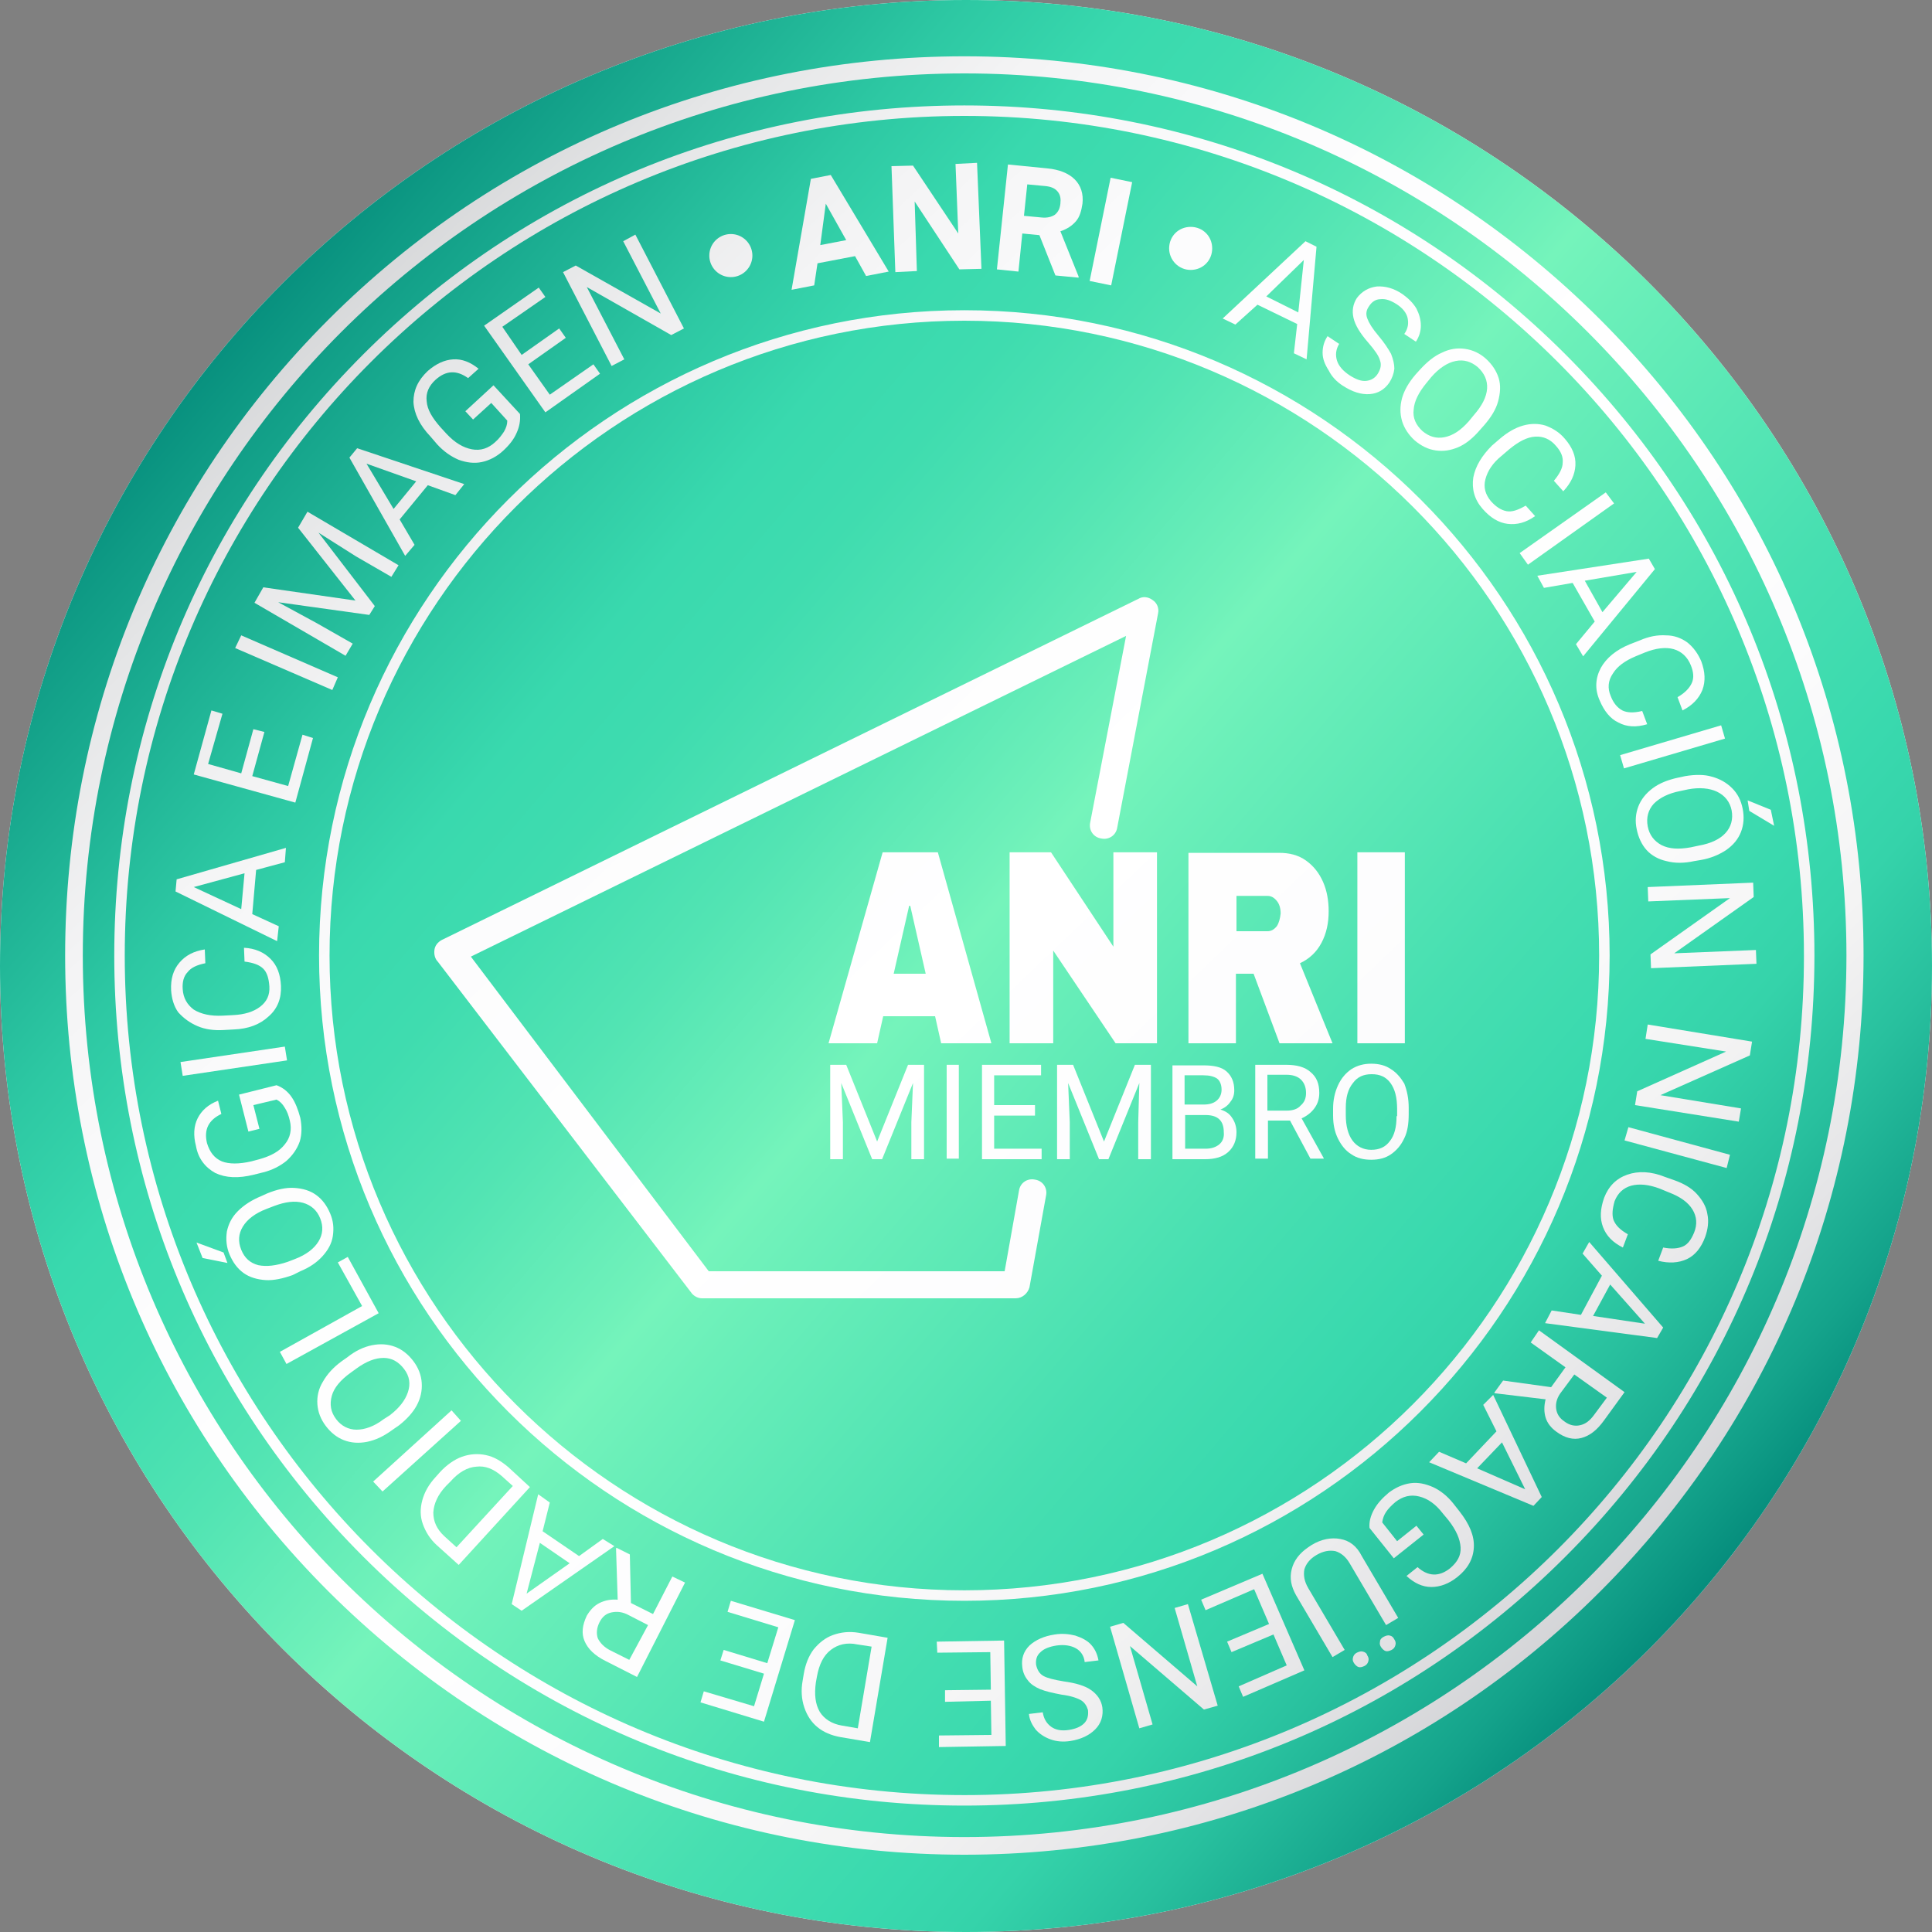 <?xml version="1.0" encoding="UTF-8"?>
<svg data-bbox="0 0 350 350" viewBox="0 0 350 350" xmlns="http://www.w3.org/2000/svg" data-type="ugc">
    <rect x="0" y="0" width="350" height="350" fill="#808080" stroke="none"/>
    <g>
        <path fill="#ffffff" d="M350 175c0 96.65-78.35 175-175 175S0 271.65 0 175 78.35 0 175 0s175 78.35 175 175z"/>
        <linearGradient y2="292.49" x2="312.451" y1="53.85" x1="33.266" gradientUnits="userSpaceOnUse" id="e0f3c240-27d4-4d88-97fb-053ec491bdfe">
            <stop offset="0" stop-color="#008577"/>
            <stop offset=".06" stop-color="#0f9b85"/>
            <stop offset=".197" stop-color="#2dc8a3"/>
            <stop offset=".266" stop-color="#39d9ae"/>
            <stop offset=".321" stop-color="#3fdcaf"/>
            <stop offset=".397" stop-color="#52e4b3"/>
            <stop offset=".485" stop-color="#6ff1ba"/>
            <stop offset=".5" stop-color="#75f4bb"/>
            <stop offset=".54" stop-color="#6aefb9"/>
            <stop offset=".693" stop-color="#47dfb1"/>
            <stop offset=".775" stop-color="#39d9ae"/>
            <stop offset=".817" stop-color="#35d3aa"/>
            <stop offset=".875" stop-color="#28c09e"/>
            <stop offset=".944" stop-color="#14a38b"/>
            <stop offset="1" stop-color="#008577"/>
        </linearGradient>
        <path fill="url(#e0f3c240-27d4-4d88-97fb-053ec491bdfe)" d="M350 175c0 96.65-78.35 175-175 175S0 271.65 0 175 78.35 0 175 0s175 78.35 175 175z"/>
        <linearGradient y2="339.764" x2="333.662" y1="2.111" x1="11.69" gradientUnits="userSpaceOnUse" id="308287df-93a6-45c4-b560-7a61be409b24">
            <stop offset="0" stop-color="#2e2f30"/>
            <stop offset=".109" stop-color="#c7c8cb"/>
            <stop offset=".134" stop-color="#d1d2d4"/>
            <stop offset=".199" stop-color="#e5e6e7"/>
            <stop offset=".273" stop-color="#f4f4f5"/>
            <stop offset=".362" stop-color="#fcfcfd"/>
            <stop offset=".506" stop-color="#ffffff"/>
            <stop offset=".642" stop-color="#fcfcfd"/>
            <stop offset=".729" stop-color="#f4f4f4"/>
            <stop offset=".803" stop-color="#e5e5e7"/>
            <stop offset=".868" stop-color="#d0d1d4"/>
            <stop offset=".891" stop-color="#c7c8cb"/>
            <stop offset="1" stop-color="#2e2f30"/>
        </linearGradient>
        <path d="M174.7 56.2c-64.4 0-116.9 52.4-116.9 116.9S110.2 290 174.7 290c64.4 0 116.9-52.4 116.9-116.9S239.2 56.2 174.7 56.2zm0 231.9c-63.4 0-115-51.6-115-115s51.6-115 115-115 115 51.6 115 115-51.6 115-115 115z" fill="url(#308287df-93a6-45c4-b560-7a61be409b24)"/>
        <linearGradient y2="339.763" x2="333.662" y1="2.111" x1="11.69" gradientUnits="userSpaceOnUse" id="37fb6974-7ffd-424c-a1e2-c622e0435749">
            <stop offset="0" stop-color="#2e2f30"/>
            <stop offset=".109" stop-color="#c7c8cb"/>
            <stop offset=".134" stop-color="#d1d2d4"/>
            <stop offset=".199" stop-color="#e5e6e7"/>
            <stop offset=".273" stop-color="#f4f4f5"/>
            <stop offset=".362" stop-color="#fcfcfd"/>
            <stop offset=".506" stop-color="#ffffff"/>
            <stop offset=".642" stop-color="#fcfcfd"/>
            <stop offset=".729" stop-color="#f4f4f4"/>
            <stop offset=".803" stop-color="#e5e5e7"/>
            <stop offset=".868" stop-color="#d0d1d4"/>
            <stop offset=".891" stop-color="#c7c8cb"/>
            <stop offset="1" stop-color="#2e2f30"/>
        </linearGradient>
        <path d="M283.6 64.2c-29.1-29.1-67.8-45.1-108.9-45.1-41.1 0-79.8 16-108.9 45.1S20.7 132 20.7 173.1c0 41.1 16 79.8 45.1 108.9 29.1 29.1 67.8 45.1 108.9 45.1 41.1 0 79.8-16 108.9-45.1 29.1-29.1 45.1-67.8 45.1-108.9 0-41.2-16-79.8-45.1-108.9zm-108.9 261c-83.9 0-152.1-68.2-152.1-152.1C22.6 89.2 90.8 21 174.7 21s152.1 68.2 152.1 152.1c.1 83.9-68.2 152.1-152.1 152.1z" fill="url(#37fb6974-7ffd-424c-a1e2-c622e0435749)"/>
        <linearGradient y2="339.764" x2="333.662" y1="2.111" x1="11.69" gradientUnits="userSpaceOnUse" id="3aa4552f-1148-4ef4-b46b-b6a293a13693">
            <stop offset="0" stop-color="#2e2f30"/>
            <stop offset=".109" stop-color="#c7c8cb"/>
            <stop offset=".134" stop-color="#d1d2d4"/>
            <stop offset=".199" stop-color="#e5e6e7"/>
            <stop offset=".273" stop-color="#f4f4f5"/>
            <stop offset=".362" stop-color="#fcfcfd"/>
            <stop offset=".506" stop-color="#ffffff"/>
            <stop offset=".642" stop-color="#fcfcfd"/>
            <stop offset=".729" stop-color="#f4f4f4"/>
            <stop offset=".803" stop-color="#e5e5e7"/>
            <stop offset=".868" stop-color="#d0d1d4"/>
            <stop offset=".891" stop-color="#c7c8cb"/>
            <stop offset="1" stop-color="#2e2f30"/>
        </linearGradient>
        <path d="M289.9 57.9c-30.8-30.8-71.7-47.7-115.2-47.7S90.3 27.1 59.5 57.9c-30.8 30.8-47.7 71.7-47.7 115.2s16.9 84.4 47.7 115.2C90.3 319 131.2 336 174.7 336s84.4-16.9 115.2-47.7c30.8-30.8 47.7-71.7 47.7-115.2s-16.9-84.4-47.7-115.2zM174.7 332.8C86.6 332.8 15 261.2 15 173.1S86.6 13.3 174.7 13.3 334.5 85 334.5 173.1c0 88.1-71.7 159.7-159.8 159.7z" fill="url(#3aa4552f-1148-4ef4-b46b-b6a293a13693)"/>
        <linearGradient y2="291.293" x2="384.493" y1="-46.36" x1="62.522" gradientUnits="userSpaceOnUse" id="5995e2ab-5725-42d9-b272-ac9d618e40ab">
            <stop offset="0" stop-color="#2e2f30"/>
            <stop offset=".109" stop-color="#c7c8cb"/>
            <stop offset=".134" stop-color="#d1d2d4"/>
            <stop offset=".199" stop-color="#e5e6e7"/>
            <stop offset=".273" stop-color="#f4f4f5"/>
            <stop offset=".362" stop-color="#fcfcfd"/>
            <stop offset=".506" stop-color="#ffffff"/>
            <stop offset=".642" stop-color="#fcfcfd"/>
            <stop offset=".729" stop-color="#f4f4f4"/>
            <stop offset=".803" stop-color="#e5e5e7"/>
            <stop offset=".868" stop-color="#d0d1d4"/>
            <stop offset=".891" stop-color="#c7c8cb"/>
            <stop offset="1" stop-color="#2e2f30"/>
        </linearGradient>
        <path d="m148.1 47.7 6.8-1.3 2 3.6 4.1-.8-10.5-17.5-3.6.7-3.5 20.1 4.1-.8.6-4zm1.5-10.8 3.7 6.6-4.7.9 1-7.5z" fill="url(#5995e2ab-5725-42d9-b272-ac9d618e40ab)"/>
        <linearGradient y2="278.654" x2="397.748" y1="-58.999" x1="75.776" gradientUnits="userSpaceOnUse" id="41fe9c00-5d6c-44e7-be9a-99daa1930c22">
            <stop offset="0" stop-color="#2e2f30"/>
            <stop offset=".109" stop-color="#c7c8cb"/>
            <stop offset=".134" stop-color="#d1d2d4"/>
            <stop offset=".199" stop-color="#e5e6e7"/>
            <stop offset=".273" stop-color="#f4f4f5"/>
            <stop offset=".362" stop-color="#fcfcfd"/>
            <stop offset=".506" stop-color="#ffffff"/>
            <stop offset=".642" stop-color="#fcfcfd"/>
            <stop offset=".729" stop-color="#f4f4f4"/>
            <stop offset=".803" stop-color="#e5e5e7"/>
            <stop offset=".868" stop-color="#d0d1d4"/>
            <stop offset=".891" stop-color="#c7c8cb"/>
            <stop offset="1" stop-color="#2e2f30"/>
        </linearGradient>
        <path fill="url(#41fe9c00-5d6c-44e7-be9a-99daa1930c22)" d="m166.1 49.1-.4-12.6 8.1 12.3 4-.1-.8-19.2-3.9.2.5 12.6-8.2-12.3-3.9.1.7 19.2 3.9-.2z"/>
        <linearGradient y2="270.279" x2="406.53" y1="-67.373" x1="84.559" gradientUnits="userSpaceOnUse" id="1a67aa43-5002-4274-ba0d-ee2006de0aae">
            <stop offset="0" stop-color="#2e2f30"/>
            <stop offset=".109" stop-color="#c7c8cb"/>
            <stop offset=".134" stop-color="#d1d2d4"/>
            <stop offset=".199" stop-color="#e5e6e7"/>
            <stop offset=".273" stop-color="#f4f4f5"/>
            <stop offset=".362" stop-color="#fcfcfd"/>
            <stop offset=".506" stop-color="#ffffff"/>
            <stop offset=".642" stop-color="#fcfcfd"/>
            <stop offset=".729" stop-color="#f4f4f4"/>
            <stop offset=".803" stop-color="#e5e5e7"/>
            <stop offset=".868" stop-color="#d0d1d4"/>
            <stop offset=".891" stop-color="#c7c8cb"/>
            <stop offset="1" stop-color="#2e2f30"/>
        </linearGradient>
        <path d="m185.2 42.3 3.1.3 2.9 7.3 4.2.4v-.2l-3.3-8.2c1.2-.4 2.1-1 2.8-1.8.7-.8 1-1.9 1.2-3.2.2-1.8-.3-3.3-1.4-4.4-1.1-1.1-2.8-1.8-5-2l-7.1-.7-2 19 3.9.4.7-6.9zm.9-8.9 3.2.3c1.1.1 1.8.4 2.3 1 .5.6.6 1.3.5 2.2-.1.9-.4 1.5-1 2-.6.4-1.4.6-2.4.5l-3.2-.3.6-5.7z" fill="url(#1a67aa43-5002-4274-ba0d-ee2006de0aae)"/>
        <linearGradient y2="264.083" x2="413.028" y1="-73.569" x1="91.056" gradientUnits="userSpaceOnUse" id="1a10de67-2d4d-49c8-af92-c50d0911252d">
            <stop offset="0" stop-color="#2e2f30"/>
            <stop offset=".109" stop-color="#c7c8cb"/>
            <stop offset=".134" stop-color="#d1d2d4"/>
            <stop offset=".199" stop-color="#e5e6e7"/>
            <stop offset=".273" stop-color="#f4f4f5"/>
            <stop offset=".362" stop-color="#fcfcfd"/>
            <stop offset=".506" stop-color="#ffffff"/>
            <stop offset=".642" stop-color="#fcfcfd"/>
            <stop offset=".729" stop-color="#f4f4f4"/>
            <stop offset=".803" stop-color="#e5e5e7"/>
            <stop offset=".868" stop-color="#d0d1d4"/>
            <stop offset=".891" stop-color="#c7c8cb"/>
            <stop offset="1" stop-color="#2e2f30"/>
        </linearGradient>
        <path fill="url(#1a10de67-2d4d-49c8-af92-c50d0911252d)" d="m205.1 33-3.9-.8-3.8 18.7 3.9.8 3.8-18.7z"/>
        <linearGradient y2="254.097" x2="423.5" y1="-83.555" x1="101.529" gradientUnits="userSpaceOnUse" id="4aa1599d-c082-4fe0-84ae-12673134cf58">
            <stop offset="0" stop-color="#2e2f30"/>
            <stop offset=".109" stop-color="#c7c8cb"/>
            <stop offset=".134" stop-color="#d1d2d4"/>
            <stop offset=".199" stop-color="#e5e6e7"/>
            <stop offset=".273" stop-color="#f4f4f5"/>
            <stop offset=".362" stop-color="#fcfcfd"/>
            <stop offset=".506" stop-color="#ffffff"/>
            <stop offset=".642" stop-color="#fcfcfd"/>
            <stop offset=".729" stop-color="#f4f4f4"/>
            <stop offset=".803" stop-color="#e5e5e7"/>
            <stop offset=".868" stop-color="#d0d1d4"/>
            <stop offset=".891" stop-color="#c7c8cb"/>
            <stop offset="1" stop-color="#2e2f30"/>
        </linearGradient>
        <path d="m227.8 55.2 7.2 3.5-.6 5.3 2.3 1.1 1.8-20.4-2-1-15 14 2.3 1.1 4-3.6zm8.4-8.1-1 9.5-5.8-2.9 6.8-6.6z" fill="url(#4aa1599d-c082-4fe0-84ae-12673134cf58)"/>
        <linearGradient y2="249.758" x2="428.051" y1="-87.894" x1="106.079" gradientUnits="userSpaceOnUse" id="30f94af9-cbe0-4529-82e6-3a66f71b9b16">
            <stop offset="0" stop-color="#2e2f30"/>
            <stop offset=".109" stop-color="#c7c8cb"/>
            <stop offset=".134" stop-color="#d1d2d4"/>
            <stop offset=".199" stop-color="#e5e6e7"/>
            <stop offset=".273" stop-color="#f4f4f5"/>
            <stop offset=".362" stop-color="#fcfcfd"/>
            <stop offset=".506" stop-color="#ffffff"/>
            <stop offset=".642" stop-color="#fcfcfd"/>
            <stop offset=".729" stop-color="#f4f4f4"/>
            <stop offset=".803" stop-color="#e5e5e7"/>
            <stop offset=".868" stop-color="#d0d1d4"/>
            <stop offset=".891" stop-color="#c7c8cb"/>
            <stop offset="1" stop-color="#2e2f30"/>
        </linearGradient>
        <path d="M243.3 69.9c1.7 1.1 3.3 1.6 4.8 1.5 1.5-.1 2.7-.8 3.6-2.1.5-.8.8-1.6.9-2.5 0-.8-.2-1.7-.6-2.7-.5-.9-1.2-2-2.3-3.3-1.1-1.3-1.7-2.3-2-3.1-.3-.8-.2-1.5.3-2.2.5-.8 1.2-1.3 2.1-1.3.9-.1 1.8.2 2.9.9 1.1.7 1.8 1.6 2 2.5.2 1 .1 1.9-.6 2.9l2.1 1.4c.6-.9.9-1.9.9-2.9 0-1.1-.3-2.1-.8-3.1-.6-1-1.4-1.8-2.5-2.6-1.6-1.1-3.2-1.5-4.7-1.4-1.5.2-2.7.9-3.6 2.1-.7 1.1-.9 2.3-.6 3.6.3 1.3 1.2 2.8 2.7 4.5 1.2 1.4 1.9 2.4 2.1 3.2.3.8.1 1.6-.4 2.4-.5.8-1.2 1.2-2.1 1.3-.9.1-1.9-.3-3-1-1.2-.8-2-1.7-2.3-2.7-.3-1-.2-2 .4-3l-2.1-1.4c-.6.9-.9 1.9-.9 3s.4 2.1 1.1 3.2c.6 1.2 1.5 2.1 2.6 2.8z" fill="url(#30f94af9-cbe0-4529-82e6-3a66f71b9b16)"/>
        <linearGradient y2="247.84" x2="430.062" y1="-89.813" x1="108.091" gradientUnits="userSpaceOnUse" id="1145f2e6-5590-4fb8-83c7-42cbfd13cee7">
            <stop offset="0" stop-color="#2e2f30"/>
            <stop offset=".109" stop-color="#c7c8cb"/>
            <stop offset=".134" stop-color="#d1d2d4"/>
            <stop offset=".199" stop-color="#e5e6e7"/>
            <stop offset=".273" stop-color="#f4f4f5"/>
            <stop offset=".362" stop-color="#fcfcfd"/>
            <stop offset=".506" stop-color="#ffffff"/>
            <stop offset=".642" stop-color="#fcfcfd"/>
            <stop offset=".729" stop-color="#f4f4f4"/>
            <stop offset=".803" stop-color="#e5e5e7"/>
            <stop offset=".868" stop-color="#d0d1d4"/>
            <stop offset=".891" stop-color="#c7c8cb"/>
            <stop offset="1" stop-color="#2e2f30"/>
        </linearGradient>
        <path d="M256.4 67.9c-1.2 1.4-2 2.8-2.4 4.2-.4 1.5-.4 2.8 0 4.2.4 1.3 1.2 2.5 2.3 3.5 1.2 1 2.4 1.6 3.8 1.8 1.4.2 2.7 0 4.1-.6 1.4-.6 2.7-1.7 3.9-3.1l.8-.9c1.2-1.4 2.1-2.8 2.5-4.3.4-1.5.5-2.9.1-4.2-.4-1.3-1.2-2.5-2.3-3.5-1.1-1-2.4-1.6-3.8-1.8-1.4-.2-2.8 0-4.2.7-1.4.6-2.7 1.7-3.9 3l-.9 1zm2 1.5.9-1.1c1.4-1.6 2.9-2.6 4.4-2.9 1.5-.3 2.8.1 4 1.1 1.2 1.1 1.8 2.4 1.7 3.9-.1 1.5-.9 3.1-2.4 4.8l-.9 1.1c-1.5 1.7-2.9 2.6-4.4 2.9-1.5.3-2.8-.1-4-1.1-1.2-1.1-1.8-2.4-1.6-3.9.1-1.5.9-3.1 2.3-4.8z" fill="url(#1145f2e6-5590-4fb8-83c7-42cbfd13cee7)"/>
        <linearGradient y2="247.57" x2="430.346" y1="-90.083" x1="108.374" gradientUnits="userSpaceOnUse" id="db64ce60-1ba9-43a2-9e97-2606be56ba30">
            <stop offset="0" stop-color="#2e2f30"/>
            <stop offset=".109" stop-color="#c7c8cb"/>
            <stop offset=".134" stop-color="#d1d2d4"/>
            <stop offset=".199" stop-color="#e5e6e7"/>
            <stop offset=".273" stop-color="#f4f4f5"/>
            <stop offset=".362" stop-color="#fcfcfd"/>
            <stop offset=".506" stop-color="#ffffff"/>
            <stop offset=".642" stop-color="#fcfcfd"/>
            <stop offset=".729" stop-color="#f4f4f4"/>
            <stop offset=".803" stop-color="#e5e5e7"/>
            <stop offset=".868" stop-color="#d0d1d4"/>
            <stop offset=".891" stop-color="#c7c8cb"/>
            <stop offset="1" stop-color="#2e2f30"/>
        </linearGradient>
        <path d="M266.9 86.5c-.3 2.1.2 4 1.7 5.7 1.4 1.6 2.9 2.5 4.5 2.7 1.7.2 3.3-.2 5-1.4l-1.7-1.9c-1.4.8-2.5 1.2-3.5 1-1-.2-1.9-.8-2.8-1.8-1-1.2-1.4-2.5-1-4 .4-1.5 1.3-2.9 2.9-4.2l1.4-1.2c1.7-1.4 3.2-2.2 4.7-2.3 1.5-.1 2.8.5 3.8 1.7.9 1 1.3 2 1.2 3 0 1-.6 2.1-1.6 3.3l1.7 1.9c1.4-1.5 2.1-3 2.2-4.7.1-1.7-.6-3.3-1.9-4.8-1-1.2-2.2-1.9-3.5-2.4-1.3-.4-2.7-.4-4.1 0-1.4.4-2.8 1.2-4.2 2.4l-1.4 1.2c-1.8 1.8-3 3.7-3.4 5.8z" fill="url(#db64ce60-1ba9-43a2-9e97-2606be56ba30)"/>
        <linearGradient y2="248.414" x2="429.459" y1="-89.238" x1="107.489" gradientUnits="userSpaceOnUse" id="b5e35264-5841-4637-9ee9-8ea07bc3e868">
            <stop offset="0" stop-color="#2e2f30"/>
            <stop offset=".109" stop-color="#c7c8cb"/>
            <stop offset=".134" stop-color="#d1d2d4"/>
            <stop offset=".199" stop-color="#e5e6e7"/>
            <stop offset=".273" stop-color="#f4f4f5"/>
            <stop offset=".362" stop-color="#fcfcfd"/>
            <stop offset=".506" stop-color="#ffffff"/>
            <stop offset=".642" stop-color="#fcfcfd"/>
            <stop offset=".729" stop-color="#f4f4f4"/>
            <stop offset=".803" stop-color="#e5e5e7"/>
            <stop offset=".868" stop-color="#d0d1d4"/>
            <stop offset=".891" stop-color="#c7c8cb"/>
            <stop offset="1" stop-color="#2e2f30"/>
        </linearGradient>
        <path fill="url(#b5e35264-5841-4637-9ee9-8ea07bc3e868)" d="m276.8 102.3 15.6-11.1-1.5-2-15.6 11 1.5 2.1z"/>
        <linearGradient y2="250.781" x2="426.978" y1="-86.871" x1="105.006" gradientUnits="userSpaceOnUse" id="13f99050-7ae6-4f42-8a61-dfc81e135ae8">
            <stop offset="0" stop-color="#2e2f30"/>
            <stop offset=".109" stop-color="#c7c8cb"/>
            <stop offset=".134" stop-color="#d1d2d4"/>
            <stop offset=".199" stop-color="#e5e6e7"/>
            <stop offset=".273" stop-color="#f4f4f5"/>
            <stop offset=".362" stop-color="#fcfcfd"/>
            <stop offset=".506" stop-color="#ffffff"/>
            <stop offset=".642" stop-color="#fcfcfd"/>
            <stop offset=".729" stop-color="#f4f4f4"/>
            <stop offset=".803" stop-color="#e5e5e7"/>
            <stop offset=".868" stop-color="#d0d1d4"/>
            <stop offset=".891" stop-color="#c7c8cb"/>
            <stop offset="1" stop-color="#2e2f30"/>
        </linearGradient>
        <path d="m279.7 106.5 5.2-.9 4 7-3.4 4.1 1.3 2.2 13-15.8-1.1-1.9-20.2 3.1 1.2 2.2zm16.8-2.9-6.2 7.3-3.2-5.7 9.4-1.6z" fill="url(#13f99050-7ae6-4f42-8a61-dfc81e135ae8)"/>
        <linearGradient y2="254.12" x2="423.476" y1="-83.533" x1="101.505" gradientUnits="userSpaceOnUse" id="9387f53f-80d2-4f65-8884-7835b8183f25">
            <stop offset="0" stop-color="#2e2f30"/>
            <stop offset=".109" stop-color="#c7c8cb"/>
            <stop offset=".134" stop-color="#d1d2d4"/>
            <stop offset=".199" stop-color="#e5e6e7"/>
            <stop offset=".273" stop-color="#f4f4f5"/>
            <stop offset=".362" stop-color="#fcfcfd"/>
            <stop offset=".506" stop-color="#ffffff"/>
            <stop offset=".642" stop-color="#fcfcfd"/>
            <stop offset=".729" stop-color="#f4f4f4"/>
            <stop offset=".803" stop-color="#e5e5e7"/>
            <stop offset=".868" stop-color="#d0d1d4"/>
            <stop offset=".891" stop-color="#c7c8cb"/>
            <stop offset="1" stop-color="#2e2f30"/>
        </linearGradient>
        <path d="M295.3 116.7c-2.5 1-4.3 2.5-5.3 4.3-1 1.9-1.1 3.9-.2 5.9.8 1.9 1.9 3.3 3.4 4 1.5.8 3.2.9 5.2.3l-.9-2.4c-1.6.4-2.8.3-3.6-.1-.9-.5-1.6-1.3-2.1-2.6-.6-1.4-.5-2.8.4-4.1.8-1.3 2.2-2.3 4.1-3.1l1.7-.7c2-.8 3.8-1 5.2-.6 1.4.4 2.5 1.4 3.1 2.9.5 1.2.6 2.3.2 3.2-.4.9-1.2 1.8-2.6 2.6l.9 2.4c1.8-.9 3-2.2 3.6-3.7.6-1.6.5-3.3-.2-5.2-.6-1.4-1.4-2.5-2.5-3.4-1.1-.8-2.4-1.3-3.9-1.3-1.5-.1-3.1.2-4.7.9l-1.8.7z" fill="url(#9387f53f-80d2-4f65-8884-7835b8183f25)"/>
        <linearGradient y2="257.685" x2="419.738" y1="-79.967" x1="97.766" gradientUnits="userSpaceOnUse" id="f3e2f19b-fb35-40d1-ac14-6b67bb7fd82d">
            <stop offset="0" stop-color="#2e2f30"/>
            <stop offset=".109" stop-color="#c7c8cb"/>
            <stop offset=".134" stop-color="#d1d2d4"/>
            <stop offset=".199" stop-color="#e5e6e7"/>
            <stop offset=".273" stop-color="#f4f4f5"/>
            <stop offset=".362" stop-color="#fcfcfd"/>
            <stop offset=".506" stop-color="#ffffff"/>
            <stop offset=".642" stop-color="#fcfcfd"/>
            <stop offset=".729" stop-color="#f4f4f4"/>
            <stop offset=".803" stop-color="#e5e5e7"/>
            <stop offset=".868" stop-color="#d0d1d4"/>
            <stop offset=".891" stop-color="#c7c8cb"/>
            <stop offset="1" stop-color="#2e2f30"/>
        </linearGradient>
        <path fill="url(#f3e2f19b-fb35-40d1-ac14-6b67bb7fd82d)" d="m294.2 139.2 18.3-5.4-.7-2.4-18.3 5.4.7 2.4z"/>
        <linearGradient y2="262.323" x2="414.874" y1="-75.329" x1="92.902" gradientUnits="userSpaceOnUse" id="4241a0f2-0323-4625-84ff-950eb9c8ef80">
            <stop offset="0" stop-color="#2e2f30"/>
            <stop offset=".109" stop-color="#c7c8cb"/>
            <stop offset=".134" stop-color="#d1d2d4"/>
            <stop offset=".199" stop-color="#e5e6e7"/>
            <stop offset=".273" stop-color="#f4f4f5"/>
            <stop offset=".362" stop-color="#fcfcfd"/>
            <stop offset=".506" stop-color="#ffffff"/>
            <stop offset=".642" stop-color="#fcfcfd"/>
            <stop offset=".729" stop-color="#f4f4f4"/>
            <stop offset=".803" stop-color="#e5e5e7"/>
            <stop offset=".868" stop-color="#d0d1d4"/>
            <stop offset=".891" stop-color="#c7c8cb"/>
            <stop offset="1" stop-color="#2e2f30"/>
        </linearGradient>
        <path d="m305.3 140.6-1.4.3c-1.8.4-3.3 1-4.5 1.9-1.2.9-2.1 2-2.6 3.3-.5 1.3-.6 2.7-.3 4.1.3 1.5.9 2.8 1.8 3.8s2.2 1.7 3.6 2c1.5.4 3.2.4 5 0l1.2-.2c1.8-.3 3.4-1 4.6-1.8 1.3-.9 2.2-2 2.7-3.3.5-1.3.6-2.7.3-4.2s-.9-2.7-1.9-3.7c-1-1-2.2-1.7-3.7-2.1-1.3-.4-3-.4-4.8-.1zm8.4 6.2c.3 1.6-.1 3-1.1 4.1-1 1.1-2.6 1.9-4.9 2.3l-1.4.3c-2.2.4-3.9.3-5.3-.4-1.3-.7-2.2-1.8-2.5-3.4-.3-1.6.1-3 1.1-4.1 1.1-1.1 2.7-1.9 4.8-2.3l1.4-.3c2.1-.4 3.9-.2 5.2.4 1.5.7 2.4 1.9 2.7 3.4z" fill="url(#4241a0f2-0323-4625-84ff-950eb9c8ef80)"/>
        <linearGradient y2="255.25" x2="422.291" y1="-82.402" x1="100.319" gradientUnits="userSpaceOnUse" id="ab0afdfa-782a-4648-9345-d947813b2344">
            <stop offset="0" stop-color="#2e2f30"/>
            <stop offset=".109" stop-color="#c7c8cb"/>
            <stop offset=".134" stop-color="#d1d2d4"/>
            <stop offset=".199" stop-color="#e5e6e7"/>
            <stop offset=".273" stop-color="#f4f4f5"/>
            <stop offset=".362" stop-color="#fcfcfd"/>
            <stop offset=".506" stop-color="#ffffff"/>
            <stop offset=".642" stop-color="#fcfcfd"/>
            <stop offset=".729" stop-color="#f4f4f4"/>
            <stop offset=".803" stop-color="#e5e5e7"/>
            <stop offset=".868" stop-color="#d0d1d4"/>
            <stop offset=".891" stop-color="#c7c8cb"/>
            <stop offset="1" stop-color="#2e2f30"/>
        </linearGradient>
        <path fill="url(#ab0afdfa-782a-4648-9345-d947813b2344)" d="m321.4 149.6-.6-2.9-4.2-1.7.3 1.9 4.5 2.7z"/>
        <linearGradient y2="270.435" x2="406.366" y1="-67.217" x1="84.395" gradientUnits="userSpaceOnUse" id="2c953d4c-8e5f-4d9f-9126-80031be86e36">
            <stop offset="0" stop-color="#2e2f30"/>
            <stop offset=".109" stop-color="#c7c8cb"/>
            <stop offset=".134" stop-color="#d1d2d4"/>
            <stop offset=".199" stop-color="#e5e6e7"/>
            <stop offset=".273" stop-color="#f4f4f5"/>
            <stop offset=".362" stop-color="#fcfcfd"/>
            <stop offset=".506" stop-color="#ffffff"/>
            <stop offset=".642" stop-color="#fcfcfd"/>
            <stop offset=".729" stop-color="#f4f4f4"/>
            <stop offset=".803" stop-color="#e5e5e7"/>
            <stop offset=".868" stop-color="#d0d1d4"/>
            <stop offset=".891" stop-color="#c7c8cb"/>
            <stop offset="1" stop-color="#2e2f30"/>
        </linearGradient>
        <path fill="url(#2c953d4c-8e5f-4d9f-9126-80031be86e36)" d="m303.3 172.7 14.4-10.2-.1-2.6-19.1.8.1 2.6 14.8-.6-14.4 10.2.1 2.5 19.1-.8-.1-2.5-14.8.6z"/>
        <linearGradient y2="283.983" x2="392.159" y1="-53.67" x1="70.188" gradientUnits="userSpaceOnUse" id="79b87c83-5d0f-4403-9896-853d0abb8081">
            <stop offset="0" stop-color="#2e2f30"/>
            <stop offset=".109" stop-color="#c7c8cb"/>
            <stop offset=".134" stop-color="#d1d2d4"/>
            <stop offset=".199" stop-color="#e5e6e7"/>
            <stop offset=".273" stop-color="#f4f4f5"/>
            <stop offset=".362" stop-color="#fcfcfd"/>
            <stop offset=".506" stop-color="#ffffff"/>
            <stop offset=".642" stop-color="#fcfcfd"/>
            <stop offset=".729" stop-color="#f4f4f4"/>
            <stop offset=".803" stop-color="#e5e5e7"/>
            <stop offset=".868" stop-color="#d0d1d4"/>
            <stop offset=".891" stop-color="#c7c8cb"/>
            <stop offset="1" stop-color="#2e2f30"/>
        </linearGradient>
        <path fill="url(#79b87c83-5d0f-4403-9896-853d0abb8081)" d="m298.1 188.2 14.6 2.3-16.1 7.2-.4 2.5 18.8 3 .4-2.4-14.6-2.4 16.2-7.2.4-2.5-18.9-3.1-.4 2.6z"/>
        <linearGradient y2="291.854" x2="383.904" y1="-45.798" x1="61.933" gradientUnits="userSpaceOnUse" id="c577945c-d4df-42fd-a233-64a1a49e8ae5">
            <stop offset="0" stop-color="#2e2f30"/>
            <stop offset=".109" stop-color="#c7c8cb"/>
            <stop offset=".134" stop-color="#d1d2d4"/>
            <stop offset=".199" stop-color="#e5e6e7"/>
            <stop offset=".273" stop-color="#f4f4f5"/>
            <stop offset=".362" stop-color="#fcfcfd"/>
            <stop offset=".506" stop-color="#ffffff"/>
            <stop offset=".642" stop-color="#fcfcfd"/>
            <stop offset=".729" stop-color="#f4f4f4"/>
            <stop offset=".803" stop-color="#e5e5e7"/>
            <stop offset=".868" stop-color="#d0d1d4"/>
            <stop offset=".891" stop-color="#c7c8cb"/>
            <stop offset="1" stop-color="#2e2f30"/>
        </linearGradient>
        <path fill="url(#c577945c-d4df-42fd-a233-64a1a49e8ae5)" d="m294.3 206.6 18.5 5 .6-2.4-18.4-5-.7 2.4z"/>
        <linearGradient y2="299.921" x2="375.445" y1="-37.732" x1="53.473" gradientUnits="userSpaceOnUse" id="5579c20c-c726-4333-96bc-114ad8593bf4">
            <stop offset="0" stop-color="#2e2f30"/>
            <stop offset=".109" stop-color="#c7c8cb"/>
            <stop offset=".134" stop-color="#d1d2d4"/>
            <stop offset=".199" stop-color="#e5e6e7"/>
            <stop offset=".273" stop-color="#f4f4f5"/>
            <stop offset=".362" stop-color="#fcfcfd"/>
            <stop offset=".506" stop-color="#ffffff"/>
            <stop offset=".642" stop-color="#fcfcfd"/>
            <stop offset=".729" stop-color="#f4f4f4"/>
            <stop offset=".803" stop-color="#e5e5e7"/>
            <stop offset=".868" stop-color="#d0d1d4"/>
            <stop offset=".891" stop-color="#c7c8cb"/>
            <stop offset="1" stop-color="#2e2f30"/>
        </linearGradient>
        <path d="M307.4 216.3c-1-1.1-2.4-1.9-4.1-2.5l-1.7-.6c-2.5-1-4.8-1.1-6.8-.4-2 .7-3.4 2.1-4.2 4.2-.7 2-.8 3.7-.2 5.3.6 1.6 1.8 2.8 3.6 3.7l.9-2.4c-1.4-.8-2.2-1.6-2.6-2.6-.3-.9-.2-2 .2-3.4.6-1.5 1.6-2.4 3-2.8 1.5-.4 3.2-.2 5.1.5l1.7.7c2.1.8 3.5 1.8 4.3 3.1.8 1.3.9 2.7.3 4.2-.5 1.2-1.1 2.1-2 2.5-.9.4-2.1.5-3.6.2l-.9 2.4c1.9.5 3.7.4 5.2-.3s2.6-2.1 3.3-4c.5-1.4.7-2.8.4-4.2-.2-1.3-.9-2.5-1.9-3.6z" fill="url(#5579c20c-c726-4333-96bc-114ad8593bf4)"/>
        <linearGradient y2="313.361" x2="361.35" y1="-24.291" x1="39.378" gradientUnits="userSpaceOnUse" id="a23c76c1-75f6-49d1-955a-8a57eb99daa3">
            <stop offset="0" stop-color="#2e2f30"/>
            <stop offset=".109" stop-color="#c7c8cb"/>
            <stop offset=".134" stop-color="#d1d2d4"/>
            <stop offset=".199" stop-color="#e5e6e7"/>
            <stop offset=".273" stop-color="#f4f4f5"/>
            <stop offset=".362" stop-color="#fcfcfd"/>
            <stop offset=".506" stop-color="#ffffff"/>
            <stop offset=".642" stop-color="#fcfcfd"/>
            <stop offset=".729" stop-color="#f4f4f4"/>
            <stop offset=".803" stop-color="#e5e5e7"/>
            <stop offset=".868" stop-color="#d0d1d4"/>
            <stop offset=".891" stop-color="#c7c8cb"/>
            <stop offset="1" stop-color="#2e2f30"/>
        </linearGradient>
        <path d="m286.7 227.1 3.5 4-3.8 7.1-5.3-.8-1.2 2.3 20.3 2.7 1.1-1.9-13.4-15.5-1.2 2.1zm11.3 12.7-9.4-1.4 3.1-5.7 6.3 7.1z" fill="url(#a23c76c1-75f6-49d1-955a-8a57eb99daa3)"/>
        <linearGradient y2="323.762" x2="350.443" y1="-13.89" x1="28.471" gradientUnits="userSpaceOnUse" id="17b3e279-b8d5-4a3c-a44f-3b262a3b6109">
            <stop offset="0" stop-color="#2e2f30"/>
            <stop offset=".109" stop-color="#c7c8cb"/>
            <stop offset=".134" stop-color="#d1d2d4"/>
            <stop offset=".199" stop-color="#e5e6e7"/>
            <stop offset=".273" stop-color="#f4f4f5"/>
            <stop offset=".362" stop-color="#fcfcfd"/>
            <stop offset=".506" stop-color="#ffffff"/>
            <stop offset=".642" stop-color="#fcfcfd"/>
            <stop offset=".729" stop-color="#f4f4f4"/>
            <stop offset=".803" stop-color="#e5e5e7"/>
            <stop offset=".868" stop-color="#d0d1d4"/>
            <stop offset=".891" stop-color="#c7c8cb"/>
            <stop offset="1" stop-color="#2e2f30"/>
        </linearGradient>
        <path d="m277.3 243.2 6.3 4.5-2.6 3.6-8.7-1.2-1.6 2.2.1.1 9.2 1.1c-.3 1.2-.3 2.3 0 3.3s1 1.9 2 2.6c1.5 1.1 3 1.5 4.5 1.1 1.5-.4 2.8-1.4 4.1-3.2l3.7-5.1-15.5-11.2-1.5 2.2zm13.8 10-2.3 3.1c-.8 1.1-1.6 1.7-2.6 1.9-.9.2-1.9 0-2.8-.7-.9-.6-1.4-1.4-1.5-2.4-.1-1 .2-2 1-3l2.3-3.1 5.9 4.2z" fill="url(#17b3e279-b8d5-4a3c-a44f-3b262a3b6109)"/>
        <linearGradient y2="335.644" x2="337.982" y1="-2.009" x1="16.01" gradientUnits="userSpaceOnUse" id="d06b2578-321d-424e-8155-a01f4ff80d9d">
            <stop offset="0" stop-color="#2e2f30"/>
            <stop offset=".109" stop-color="#c7c8cb"/>
            <stop offset=".134" stop-color="#d1d2d4"/>
            <stop offset=".199" stop-color="#e5e6e7"/>
            <stop offset=".273" stop-color="#f4f4f5"/>
            <stop offset=".362" stop-color="#fcfcfd"/>
            <stop offset=".506" stop-color="#ffffff"/>
            <stop offset=".642" stop-color="#fcfcfd"/>
            <stop offset=".729" stop-color="#f4f4f4"/>
            <stop offset=".803" stop-color="#e5e5e7"/>
            <stop offset=".868" stop-color="#d0d1d4"/>
            <stop offset=".891" stop-color="#c7c8cb"/>
            <stop offset="1" stop-color="#2e2f30"/>
        </linearGradient>
        <path d="m268.7 254.5 2.4 4.8-5.5 5.8-4.9-2.1-1.8 1.9 18.9 7.9 1.5-1.6-8.8-18.5-1.8 1.8zm7.6 15.3-8.7-3.8 4.5-4.7 4.2 8.5z" fill="url(#d06b2578-321d-424e-8155-a01f4ff80d9d)"/>
        <linearGradient y2="348.007" x2="325.017" y1="10.354" x1="3.046" gradientUnits="userSpaceOnUse" id="e1b988b3-1235-4848-b358-cc0c5edb80e4">
            <stop offset="0" stop-color="#2e2f30"/>
            <stop offset=".109" stop-color="#c7c8cb"/>
            <stop offset=".134" stop-color="#d1d2d4"/>
            <stop offset=".199" stop-color="#e5e6e7"/>
            <stop offset=".273" stop-color="#f4f4f5"/>
            <stop offset=".362" stop-color="#fcfcfd"/>
            <stop offset=".506" stop-color="#ffffff"/>
            <stop offset=".642" stop-color="#fcfcfd"/>
            <stop offset=".729" stop-color="#f4f4f4"/>
            <stop offset=".803" stop-color="#e5e5e7"/>
            <stop offset=".868" stop-color="#d0d1d4"/>
            <stop offset=".891" stop-color="#c7c8cb"/>
            <stop offset="1" stop-color="#2e2f30"/>
        </linearGradient>
        <path d="M263.3 272.4c-1.1-1.4-2.4-2.4-3.7-3-1.4-.6-2.7-.9-4.1-.7-1.4.2-2.7.8-3.9 1.7-1.2 1-2.1 2-2.7 3.1-.6 1.1-.9 2.2-.8 3.3l4.4 5.5 5.4-4.3-1.3-1.6-3.5 2.8-2.7-3.4c.1-.7.3-1.3.7-1.9.4-.6 1-1.2 1.7-1.8 1.3-1 2.7-1.4 4.3-1 1.6.4 3 1.4 4.3 3.1l1 1.2c1.4 1.8 2.1 3.4 2.2 4.9.1 1.5-.6 2.7-1.9 3.8-2 1.6-4 1.5-5.9-.2l-2 1.6c1.4 1.3 2.9 2 4.5 2s3.2-.6 4.7-1.8c1.9-1.5 2.9-3.3 3-5.4.1-2.1-.8-4.2-2.6-6.5l-1.1-1.4z" fill="url(#e1b988b3-1235-4848-b358-cc0c5edb80e4)"/>
        <linearGradient y2="360.824" x2="311.575" y1="23.172" x1="-10.396" gradientUnits="userSpaceOnUse" id="236c061a-cee0-4536-bb07-56d72cda12c6">
            <stop offset="0" stop-color="#2e2f30"/>
            <stop offset=".109" stop-color="#c7c8cb"/>
            <stop offset=".134" stop-color="#d1d2d4"/>
            <stop offset=".199" stop-color="#e5e6e7"/>
            <stop offset=".273" stop-color="#f4f4f5"/>
            <stop offset=".362" stop-color="#fcfcfd"/>
            <stop offset=".506" stop-color="#ffffff"/>
            <stop offset=".642" stop-color="#fcfcfd"/>
            <stop offset=".729" stop-color="#f4f4f4"/>
            <stop offset=".803" stop-color="#e5e5e7"/>
            <stop offset=".868" stop-color="#d0d1d4"/>
            <stop offset=".891" stop-color="#c7c8cb"/>
            <stop offset="1" stop-color="#2e2f30"/>
        </linearGradient>
        <path d="M251.8 296.3c-.3-.1-.7 0-1.1.2-.4.2-.7.5-.7.9-.1.4 0 .7.2 1 .2.3.5.6.8.7.3.1.7 0 1.1-.2.4-.2.6-.5.7-.9.1-.4 0-.7-.2-1-.2-.4-.4-.6-.8-.7z" fill="url(#236c061a-cee0-4536-bb07-56d72cda12c6)"/>
        <linearGradient y2="364.618" x2="307.597" y1="26.966" x1="-14.375" gradientUnits="userSpaceOnUse" id="91aa1809-e6ae-4eb5-804d-0ff5d2fb68ab">
            <stop offset="0" stop-color="#2e2f30"/>
            <stop offset=".109" stop-color="#c7c8cb"/>
            <stop offset=".134" stop-color="#d1d2d4"/>
            <stop offset=".199" stop-color="#e5e6e7"/>
            <stop offset=".273" stop-color="#f4f4f5"/>
            <stop offset=".362" stop-color="#fcfcfd"/>
            <stop offset=".506" stop-color="#ffffff"/>
            <stop offset=".642" stop-color="#fcfcfd"/>
            <stop offset=".729" stop-color="#f4f4f4"/>
            <stop offset=".803" stop-color="#e5e5e7"/>
            <stop offset=".868" stop-color="#d0d1d4"/>
            <stop offset=".891" stop-color="#c7c8cb"/>
            <stop offset="1" stop-color="#2e2f30"/>
        </linearGradient>
        <path d="M246.9 299.2c-.3-.1-.7 0-1.1.2-.4.2-.6.5-.7.9-.1.4 0 .7.2 1 .2.3.5.6.8.7s.7 0 1.1-.2c.4-.2.6-.5.7-.9.1-.4 0-.7-.2-1-.1-.4-.4-.6-.8-.7z" fill="url(#91aa1809-e6ae-4eb5-804d-0ff5d2fb68ab)"/>
        <linearGradient y2="361.143" x2="311.241" y1="23.491" x1="-10.731" gradientUnits="userSpaceOnUse" id="f269a823-edc7-4ee4-866e-695ac729ae67">
            <stop offset="0" stop-color="#2e2f30"/>
            <stop offset=".109" stop-color="#c7c8cb"/>
            <stop offset=".134" stop-color="#d1d2d4"/>
            <stop offset=".199" stop-color="#e5e6e7"/>
            <stop offset=".273" stop-color="#f4f4f5"/>
            <stop offset=".362" stop-color="#fcfcfd"/>
            <stop offset=".506" stop-color="#ffffff"/>
            <stop offset=".642" stop-color="#fcfcfd"/>
            <stop offset=".729" stop-color="#f4f4f4"/>
            <stop offset=".803" stop-color="#e5e5e7"/>
            <stop offset=".868" stop-color="#d0d1d4"/>
            <stop offset=".891" stop-color="#c7c8cb"/>
            <stop offset="1" stop-color="#2e2f30"/>
        </linearGradient>
        <path d="M242.8 278.8c-1.6-.3-3.4 0-5.2 1.1l-.6.4c-1.6 1.1-2.6 2.4-3 4-.4 1.6-.1 3.1.8 4.7l6.6 11.2 2.2-1.3-6.6-11.2c-.7-1.2-.9-2.3-.7-3.4.3-1 1-1.9 2.2-2.6 1.2-.7 2.3-.9 3.4-.7 1 .3 1.9 1 2.6 2.2l6.6 11.2 2.2-1.3-6.6-11.2c-.9-1.8-2.2-2.8-3.9-3.1z" fill="url(#f269a823-edc7-4ee4-866e-695ac729ae67)"/>
        <linearGradient y2="372.311" x2="299.529" y1="34.658" x1="-22.442" gradientUnits="userSpaceOnUse" id="de4afe11-8290-440e-b34c-12b688e91690">
            <stop offset="0" stop-color="#2e2f30"/>
            <stop offset=".109" stop-color="#c7c8cb"/>
            <stop offset=".134" stop-color="#d1d2d4"/>
            <stop offset=".199" stop-color="#e5e6e7"/>
            <stop offset=".273" stop-color="#f4f4f5"/>
            <stop offset=".362" stop-color="#fcfcfd"/>
            <stop offset=".506" stop-color="#ffffff"/>
            <stop offset=".642" stop-color="#fcfcfd"/>
            <stop offset=".729" stop-color="#f4f4f4"/>
            <stop offset=".803" stop-color="#e5e5e7"/>
            <stop offset=".868" stop-color="#d0d1d4"/>
            <stop offset=".891" stop-color="#c7c8cb"/>
            <stop offset="1" stop-color="#2e2f30"/>
        </linearGradient>
        <path fill="url(#de4afe11-8290-440e-b34c-12b688e91690)" d="m217.6 289.8.8 1.9 8.8-3.8 2.7 6.3-7.6 3.2.8 1.9 7.6-3.2 2.4 5.6-8.7 3.8.8 1.9 11.1-4.8-7.6-17.5-11.1 4.7z"/>
        <linearGradient y2="383.068" x2="288.248" y1="45.415" x1="-33.723" gradientUnits="userSpaceOnUse" id="49176d3a-6da9-49ba-9367-143034f21adc">
            <stop offset="0" stop-color="#2e2f30"/>
            <stop offset=".109" stop-color="#c7c8cb"/>
            <stop offset=".134" stop-color="#d1d2d4"/>
            <stop offset=".199" stop-color="#e5e6e7"/>
            <stop offset=".273" stop-color="#f4f4f5"/>
            <stop offset=".362" stop-color="#fcfcfd"/>
            <stop offset=".506" stop-color="#ffffff"/>
            <stop offset=".642" stop-color="#fcfcfd"/>
            <stop offset=".729" stop-color="#f4f4f4"/>
            <stop offset=".803" stop-color="#e5e5e7"/>
            <stop offset=".868" stop-color="#d0d1d4"/>
            <stop offset=".891" stop-color="#c7c8cb"/>
            <stop offset="1" stop-color="#2e2f30"/>
        </linearGradient>
        <path fill="url(#49176d3a-6da9-49ba-9367-143034f21adc)" d="m212.8 291.3 4.1 14.2-13.4-11.5-2.4.7 5.3 18.4 2.4-.7-4.1-14.2 13.4 11.5 2.5-.7-5.4-18.4-2.4.7z"/>
        <linearGradient y2="393.882" x2="276.907" y1="56.23" x1="-45.065" gradientUnits="userSpaceOnUse" id="39c551b9-7386-44cd-a39e-67833f9319b6">
            <stop offset="0" stop-color="#2e2f30"/>
            <stop offset=".109" stop-color="#c7c8cb"/>
            <stop offset=".134" stop-color="#d1d2d4"/>
            <stop offset=".199" stop-color="#e5e6e7"/>
            <stop offset=".273" stop-color="#f4f4f5"/>
            <stop offset=".362" stop-color="#fcfcfd"/>
            <stop offset=".506" stop-color="#ffffff"/>
            <stop offset=".642" stop-color="#fcfcfd"/>
            <stop offset=".729" stop-color="#f4f4f4"/>
            <stop offset=".803" stop-color="#e5e5e7"/>
            <stop offset=".868" stop-color="#d0d1d4"/>
            <stop offset=".891" stop-color="#c7c8cb"/>
            <stop offset="1" stop-color="#2e2f30"/>
        </linearGradient>
        <path d="M197.7 306.2c-1.1-.8-2.8-1.3-5-1.6-1.8-.3-3-.6-3.7-1-.7-.4-1.1-1.1-1.3-2-.1-.9.1-1.7.8-2.3.6-.6 1.6-1 2.9-1.2 1.4-.2 2.6 0 3.5.5.9.5 1.5 1.4 1.6 2.5l2.5-.3c-.2-1.1-.6-2-1.3-2.8-.7-.8-1.7-1.3-2.9-1.7-1.2-.3-2.4-.4-3.7-.2-2 .3-3.5 1-4.6 2-1.1 1.1-1.5 2.4-1.3 3.9.1 1 .5 1.8 1 2.4.5.7 1.3 1.2 2.2 1.6 1 .4 2.3.7 3.9 1 1.6.2 2.8.6 3.5 1 .7.4 1.1 1.1 1.3 1.8.1 1-.1 1.8-.7 2.4-.6.6-1.5 1-2.8 1.2-1.3.2-2.4 0-3.2-.6-.8-.6-1.3-1.4-1.5-2.6l-2.5.3c.1 1.1.6 2 1.2 2.8.7.8 1.6 1.4 2.7 1.8 1.1.4 2.3.5 3.6.3 1.9-.3 3.4-1 4.5-2.1s1.5-2.5 1.3-4c-.2-1.3-.9-2.3-2-3.1z" fill="url(#39c551b9-7386-44cd-a39e-67833f9319b6)"/>
        <linearGradient y2="402.821" x2="267.533" y1="65.169" x1="-54.438" gradientUnits="userSpaceOnUse" id="aae61c5d-f46b-41d2-bcb9-f06ee7378710">
            <stop offset="0" stop-color="#2e2f30"/>
            <stop offset=".109" stop-color="#c7c8cb"/>
            <stop offset=".134" stop-color="#d1d2d4"/>
            <stop offset=".199" stop-color="#e5e6e7"/>
            <stop offset=".273" stop-color="#f4f4f5"/>
            <stop offset=".362" stop-color="#fcfcfd"/>
            <stop offset=".506" stop-color="#ffffff"/>
            <stop offset=".642" stop-color="#fcfcfd"/>
            <stop offset=".729" stop-color="#f4f4f4"/>
            <stop offset=".803" stop-color="#e5e5e7"/>
            <stop offset=".868" stop-color="#d0d1d4"/>
            <stop offset=".891" stop-color="#c7c8cb"/>
            <stop offset="1" stop-color="#2e2f30"/>
        </linearGradient>
        <path fill="url(#aae61c5d-f46b-41d2-bcb9-f06ee7378710)" d="m169.7 297.4.1 2 9.6-.1.1 6.8-8.3.1v2.1l8.3-.2.1 6.2-9.5.1v2.1l12.1-.2-.3-19.1-12.2.2z"/>
        <linearGradient y2="412.63" x2="257.247" y1="74.977" x1="-64.725" gradientUnits="userSpaceOnUse" id="019f21f9-71b3-44d4-9929-9640e26bc399">
            <stop offset="0" stop-color="#2e2f30"/>
            <stop offset=".109" stop-color="#c7c8cb"/>
            <stop offset=".134" stop-color="#d1d2d4"/>
            <stop offset=".199" stop-color="#e5e6e7"/>
            <stop offset=".273" stop-color="#f4f4f5"/>
            <stop offset=".362" stop-color="#fcfcfd"/>
            <stop offset=".506" stop-color="#ffffff"/>
            <stop offset=".642" stop-color="#fcfcfd"/>
            <stop offset=".729" stop-color="#f4f4f4"/>
            <stop offset=".803" stop-color="#e5e5e7"/>
            <stop offset=".868" stop-color="#d0d1d4"/>
            <stop offset=".891" stop-color="#c7c8cb"/>
            <stop offset="1" stop-color="#2e2f30"/>
        </linearGradient>
        <path d="M150.9 296.2c-1.4.5-2.5 1.4-3.5 2.6-.9 1.2-1.5 2.7-1.8 4.5l-.2 1.2c-.3 1.7-.2 3.3.3 4.8s1.3 2.7 2.4 3.6c1.1.9 2.5 1.5 4.2 1.8l5.3.9 3.2-18.9-5.2-.9c-1.8-.3-3.3-.1-4.7.4zm4.5 16.9-2.9-.5c-1.8-.3-3.2-1.2-4-2.5-.8-1.4-1-3.1-.7-5.3l.2-1.1c.4-2.2 1.2-3.8 2.5-4.8s2.9-1.4 4.8-1l2.6.4-2.5 14.8z" fill="url(#019f21f9-71b3-44d4-9929-9640e26bc399)"/>
        <linearGradient y2="420.267" x2="249.238" y1="82.614" x1="-72.734" gradientUnits="userSpaceOnUse" id="d33976f7-7712-4499-a15d-2082ec1725c7">
            <stop offset="0" stop-color="#2e2f30"/>
            <stop offset=".109" stop-color="#c7c8cb"/>
            <stop offset=".134" stop-color="#d1d2d4"/>
            <stop offset=".199" stop-color="#e5e6e7"/>
            <stop offset=".273" stop-color="#f4f4f5"/>
            <stop offset=".362" stop-color="#fcfcfd"/>
            <stop offset=".506" stop-color="#ffffff"/>
            <stop offset=".642" stop-color="#fcfcfd"/>
            <stop offset=".729" stop-color="#f4f4f4"/>
            <stop offset=".803" stop-color="#e5e5e7"/>
            <stop offset=".868" stop-color="#d0d1d4"/>
            <stop offset=".891" stop-color="#c7c8cb"/>
            <stop offset="1" stop-color="#2e2f30"/>
        </linearGradient>
        <path fill="url(#d33976f7-7712-4499-a15d-2082ec1725c7)" d="m131.8 292 9.2 2.8-2 6.5-7.9-2.4-.6 1.9 7.9 2.4-1.8 5.9-9.1-2.7-.6 2 11.5 3.5 5.6-18.4-11.6-3.5-.6 2z"/>
        <linearGradient y2="426.314" x2="242.897" y1="88.661" x1="-79.075" gradientUnits="userSpaceOnUse" id="e33f92dd-449a-4ad9-9254-ced96c094e54">
            <stop offset="0" stop-color="#2e2f30"/>
            <stop offset=".109" stop-color="#c7c8cb"/>
            <stop offset=".134" stop-color="#d1d2d4"/>
            <stop offset=".199" stop-color="#e5e6e7"/>
            <stop offset=".273" stop-color="#f4f4f5"/>
            <stop offset=".362" stop-color="#fcfcfd"/>
            <stop offset=".506" stop-color="#ffffff"/>
            <stop offset=".642" stop-color="#fcfcfd"/>
            <stop offset=".729" stop-color="#f4f4f4"/>
            <stop offset=".803" stop-color="#e5e5e7"/>
            <stop offset=".868" stop-color="#d0d1d4"/>
            <stop offset=".891" stop-color="#c7c8cb"/>
            <stop offset="1" stop-color="#2e2f30"/>
        </linearGradient>
        <path d="m118.3 292.4-4-2-.2-8.8-2.4-1.2-.1.1.3 9.3c-1.2-.1-2.3.1-3.3.6s-1.7 1.3-2.3 2.3c-.8 1.7-1 3.2-.4 4.6.6 1.4 1.8 2.6 3.8 3.6l5.7 2.9 8.7-17.1-2.3-1.1-3.5 6.8zm-4.3 8.3-3.4-1.7c-1.2-.6-1.9-1.4-2.3-2.2-.3-.9-.2-1.9.3-2.9s1.2-1.6 2.2-1.8c1-.2 2-.1 3.1.5l3.5 1.8-3.4 6.3z" fill="url(#e33f92dd-449a-4ad9-9254-ced96c094e54)"/>
        <linearGradient y2="429.557" x2="239.495" y1="91.904" x1="-82.476" gradientUnits="userSpaceOnUse" id="28149bae-4a6b-4ddf-b257-c6931bf1dad4">
            <stop offset="0" stop-color="#2e2f30"/>
            <stop offset=".109" stop-color="#c7c8cb"/>
            <stop offset=".134" stop-color="#d1d2d4"/>
            <stop offset=".199" stop-color="#e5e6e7"/>
            <stop offset=".273" stop-color="#f4f4f5"/>
            <stop offset=".362" stop-color="#fcfcfd"/>
            <stop offset=".506" stop-color="#ffffff"/>
            <stop offset=".642" stop-color="#fcfcfd"/>
            <stop offset=".729" stop-color="#f4f4f4"/>
            <stop offset=".803" stop-color="#e5e5e7"/>
            <stop offset=".868" stop-color="#d0d1d4"/>
            <stop offset=".891" stop-color="#c7c8cb"/>
            <stop offset="1" stop-color="#2e2f30"/>
        </linearGradient>
        <path d="m109.2 278.8-4.3 3.1-6.6-4.5 1.3-5.2-2.1-1.5-4.8 19.9 1.8 1.2 16.8-11.7-2.1-1.3zm-13.8 9.9 2.4-9.2 5.4 3.7-7.8 5.5z" fill="url(#28149bae-4a6b-4ddf-b257-c6931bf1dad4)"/>
        <linearGradient y2="431.653" x2="237.297" y1="94.001" x1="-84.675" gradientUnits="userSpaceOnUse" id="55551c3c-6be6-450a-b8cc-5161c8a6e9d9">
            <stop offset="0" stop-color="#2e2f30"/>
            <stop offset=".109" stop-color="#c7c8cb"/>
            <stop offset=".134" stop-color="#d1d2d4"/>
            <stop offset=".199" stop-color="#e5e6e7"/>
            <stop offset=".273" stop-color="#f4f4f5"/>
            <stop offset=".362" stop-color="#fcfcfd"/>
            <stop offset=".506" stop-color="#ffffff"/>
            <stop offset=".642" stop-color="#fcfcfd"/>
            <stop offset=".729" stop-color="#f4f4f4"/>
            <stop offset=".803" stop-color="#e5e5e7"/>
            <stop offset=".868" stop-color="#d0d1d4"/>
            <stop offset=".891" stop-color="#c7c8cb"/>
            <stop offset="1" stop-color="#2e2f30"/>
        </linearGradient>
        <path d="M92.1 265.8c-1.3-1.1-2.6-1.9-4.1-2.2-1.4-.3-2.9-.2-4.3.3s-2.8 1.5-4 2.8l-.8.9c-1.2 1.3-2 2.7-2.4 4.2-.4 1.5-.4 2.9.1 4.3s1.3 2.7 2.5 3.8l4 3.6L96 269.4l-3.9-3.6zm-9.4 14.5-2.2-2c-1.4-1.3-2-2.7-2-4.3.1-1.6.8-3.2 2.3-4.8l.8-.8c1.5-1.7 3.1-2.6 4.7-2.7 1.6-.2 3.1.4 4.6 1.7l2 1.8-10.2 11.1z" fill="url(#55551c3c-6be6-450a-b8cc-5161c8a6e9d9)"/>
        <linearGradient y2="432.048" x2="236.882" y1="94.396" x1="-85.088" gradientUnits="userSpaceOnUse" id="f1e6f994-84a0-4537-89c3-0e0552e2ef14">
            <stop offset="0" stop-color="#2e2f30"/>
            <stop offset=".109" stop-color="#c7c8cb"/>
            <stop offset=".134" stop-color="#d1d2d4"/>
            <stop offset=".199" stop-color="#e5e6e7"/>
            <stop offset=".273" stop-color="#f4f4f5"/>
            <stop offset=".362" stop-color="#fcfcfd"/>
            <stop offset=".506" stop-color="#ffffff"/>
            <stop offset=".642" stop-color="#fcfcfd"/>
            <stop offset=".729" stop-color="#f4f4f4"/>
            <stop offset=".803" stop-color="#e5e5e7"/>
            <stop offset=".868" stop-color="#d0d1d4"/>
            <stop offset=".891" stop-color="#c7c8cb"/>
            <stop offset="1" stop-color="#2e2f30"/>
        </linearGradient>
        <path fill="url(#f1e6f994-84a0-4537-89c3-0e0552e2ef14)" d="m81.8 255.5-14.2 12.9 1.7 1.8 14.2-12.8-1.7-1.9z"/>
        <linearGradient y2="431.35" x2="237.614" y1="93.698" x1="-84.357" gradientUnits="userSpaceOnUse" id="9c866da0-08fc-4388-a51d-d46ce154698b">
            <stop offset="0" stop-color="#2e2f30"/>
            <stop offset=".109" stop-color="#c7c8cb"/>
            <stop offset=".134" stop-color="#d1d2d4"/>
            <stop offset=".199" stop-color="#e5e6e7"/>
            <stop offset=".273" stop-color="#f4f4f5"/>
            <stop offset=".362" stop-color="#fcfcfd"/>
            <stop offset=".506" stop-color="#ffffff"/>
            <stop offset=".642" stop-color="#fcfcfd"/>
            <stop offset=".729" stop-color="#f4f4f4"/>
            <stop offset=".803" stop-color="#e5e5e7"/>
            <stop offset=".868" stop-color="#d0d1d4"/>
            <stop offset=".891" stop-color="#c7c8cb"/>
            <stop offset="1" stop-color="#2e2f30"/>
        </linearGradient>
        <path d="M72.3 258.2c1.4-1.1 2.5-2.3 3.2-3.6.7-1.3 1-2.7.9-4.1-.1-1.4-.6-2.7-1.5-3.9-.9-1.2-2-2.1-3.3-2.6-1.3-.5-2.7-.6-4.2-.3s-3 1-4.5 2.2l-1 .7c-1.5 1.1-2.6 2.3-3.4 3.7-.8 1.3-1.1 2.7-1 4.1.1 1.4.6 2.7 1.5 3.9.9 1.2 2 2.1 3.3 2.6 1.3.5 2.7.6 4.2.3s3-1 4.5-2.1l1.3-.9zm-2.8-1.1c-1.7 1.3-3.4 1.9-4.9 1.9-1.5 0-2.8-.7-3.7-1.9-1-1.3-1.2-2.7-.8-4.2.4-1.5 1.6-2.9 3.4-4.2l1.1-.8c1.8-1.3 3.4-1.9 4.9-1.9 1.5 0 2.7.7 3.7 2s1.2 2.7.7 4.2-1.6 2.9-3.3 4.2l-1.1.7z" fill="url(#9c866da0-08fc-4388-a51d-d46ce154698b)"/>
        <linearGradient y2="428.982" x2="240.098" y1="91.33" x1="-81.874" gradientUnits="userSpaceOnUse" id="e93e0b2c-c7e6-43bb-bfa7-0d5d59dc787e">
            <stop offset="0" stop-color="#2e2f30"/>
            <stop offset=".109" stop-color="#c7c8cb"/>
            <stop offset=".134" stop-color="#d1d2d4"/>
            <stop offset=".199" stop-color="#e5e6e7"/>
            <stop offset=".273" stop-color="#f4f4f5"/>
            <stop offset=".362" stop-color="#fcfcfd"/>
            <stop offset=".506" stop-color="#ffffff"/>
            <stop offset=".642" stop-color="#fcfcfd"/>
            <stop offset=".729" stop-color="#f4f4f4"/>
            <stop offset=".803" stop-color="#e5e5e7"/>
            <stop offset=".868" stop-color="#d0d1d4"/>
            <stop offset=".891" stop-color="#c7c8cb"/>
            <stop offset="1" stop-color="#2e2f30"/>
        </linearGradient>
        <path fill="url(#e93e0b2c-c7e6-43bb-bfa7-0d5d59dc787e)" d="m63 227.7-1.8 1 4.4 7.9-14.9 8.3 1.2 2.2 16.7-9.2-5.6-10.2z"/>
        <linearGradient y2="425.63" x2="243.613" y1="87.978" x1="-78.359" gradientUnits="userSpaceOnUse" id="74de3f84-5824-451b-a365-66ccbaa8c85e">
            <stop offset="0" stop-color="#2e2f30"/>
            <stop offset=".109" stop-color="#c7c8cb"/>
            <stop offset=".134" stop-color="#d1d2d4"/>
            <stop offset=".199" stop-color="#e5e6e7"/>
            <stop offset=".273" stop-color="#f4f4f5"/>
            <stop offset=".362" stop-color="#fcfcfd"/>
            <stop offset=".506" stop-color="#ffffff"/>
            <stop offset=".642" stop-color="#fcfcfd"/>
            <stop offset=".729" stop-color="#f4f4f4"/>
            <stop offset=".803" stop-color="#e5e5e7"/>
            <stop offset=".868" stop-color="#d0d1d4"/>
            <stop offset=".891" stop-color="#c7c8cb"/>
            <stop offset="1" stop-color="#2e2f30"/>
        </linearGradient>
        <path d="M54.4 230.3c1.7-.7 3-1.6 4-2.7s1.7-2.3 1.9-3.7c.2-1.4.1-2.7-.5-4.1-.6-1.4-1.4-2.5-2.5-3.3-1.1-.8-2.4-1.2-4-1.3-1.5-.1-3.2.3-4.9 1l-1.1.5c-1.7.7-3.1 1.6-4.2 2.7s-1.7 2.3-2 3.7c-.2 1.4-.1 2.8.5 4.2.6 1.4 1.4 2.5 2.5 3.3 1.1.8 2.5 1.2 4 1.3 1.5.1 3.2-.3 4.9-.9l1.4-.7zm-7.6-1.1c-1.5-.4-2.5-1.3-3.1-2.8-.6-1.5-.5-2.9.3-4.2.8-1.3 2.2-2.4 4.3-3.2l1.3-.5c2.1-.8 3.8-1 5.3-.6 1.4.4 2.5 1.3 3.1 2.8.6 1.5.5 2.9-.3 4.2-.8 1.3-2.2 2.4-4.3 3.2l-1.3.5c-2.1.7-3.8.9-5.3.6z" fill="url(#74de3f84-5824-451b-a365-66ccbaa8c85e)"/>
        <linearGradient y2="433.608" x2="235.247" y1="95.956" x1="-86.725" gradientUnits="userSpaceOnUse" id="a9827613-7821-4930-a1a3-2cb5e30c4196">
            <stop offset="0" stop-color="#2e2f30"/>
            <stop offset=".109" stop-color="#c7c8cb"/>
            <stop offset=".134" stop-color="#d1d2d4"/>
            <stop offset=".199" stop-color="#e5e6e7"/>
            <stop offset=".273" stop-color="#f4f4f5"/>
            <stop offset=".362" stop-color="#fcfcfd"/>
            <stop offset=".506" stop-color="#ffffff"/>
            <stop offset=".642" stop-color="#fcfcfd"/>
            <stop offset=".729" stop-color="#f4f4f4"/>
            <stop offset=".803" stop-color="#e5e5e7"/>
            <stop offset=".868" stop-color="#d0d1d4"/>
            <stop offset=".891" stop-color="#c7c8cb"/>
            <stop offset="1" stop-color="#2e2f30"/>
        </linearGradient>
        <path fill="url(#a9827613-7821-4930-a1a3-2cb5e30c4196)" d="m35.6 225.1 1.1 2.8 4.5.9-.7-1.9-4.9-1.8z"/>
        <linearGradient y2="419.721" x2="249.81" y1="82.069" x1="-72.161" gradientUnits="userSpaceOnUse" id="25a8d2a2-e03c-44a7-89dd-c0941bccaf78">
            <stop offset="0" stop-color="#2e2f30"/>
            <stop offset=".109" stop-color="#c7c8cb"/>
            <stop offset=".134" stop-color="#d1d2d4"/>
            <stop offset=".199" stop-color="#e5e6e7"/>
            <stop offset=".273" stop-color="#f4f4f5"/>
            <stop offset=".362" stop-color="#fcfcfd"/>
            <stop offset=".506" stop-color="#ffffff"/>
            <stop offset=".642" stop-color="#fcfcfd"/>
            <stop offset=".729" stop-color="#f4f4f4"/>
            <stop offset=".803" stop-color="#e5e5e7"/>
            <stop offset=".868" stop-color="#d0d1d4"/>
            <stop offset=".891" stop-color="#c7c8cb"/>
            <stop offset="1" stop-color="#2e2f30"/>
        </linearGradient>
        <path d="M39 212.5c1.9.9 4.2 1 7 .3l1.6-.4c1.7-.4 3.2-1.2 4.3-2.1 1.1-1 1.9-2.1 2.4-3.5.4-1.3.4-2.8.1-4.3-.4-1.5-.9-2.8-1.6-3.8-.7-1-1.6-1.7-2.7-2.1l-6.8 1.7L45 205l2-.5-1.1-4.3 4.2-1c.6.3 1.1.8 1.5 1.5.4.6.7 1.4.9 2.3.4 1.6.1 3.1-.9 4.3-1 1.3-2.5 2.1-4.6 2.7l-1.5.4c-2.2.5-4 .5-5.3 0-1.4-.6-2.2-1.7-2.7-3.3-.6-2.5.3-4.2 2.6-5.3l-.6-2.4c-1.8.7-3 1.8-3.7 3.2-.7 1.4-.8 3.1-.3 5 .4 2.3 1.7 3.9 3.5 4.9z" fill="url(#25a8d2a2-e03c-44a7-89dd-c0941bccaf78)"/>
        <linearGradient y2="414.995" x2="254.766" y1="77.343" x1="-67.206" gradientUnits="userSpaceOnUse" id="add86e24-eeaf-4eb8-9335-35521b010d83">
            <stop offset="0" stop-color="#2e2f30"/>
            <stop offset=".109" stop-color="#c7c8cb"/>
            <stop offset=".134" stop-color="#d1d2d4"/>
            <stop offset=".199" stop-color="#e5e6e7"/>
            <stop offset=".273" stop-color="#f4f4f5"/>
            <stop offset=".362" stop-color="#fcfcfd"/>
            <stop offset=".506" stop-color="#ffffff"/>
            <stop offset=".642" stop-color="#fcfcfd"/>
            <stop offset=".729" stop-color="#f4f4f4"/>
            <stop offset=".803" stop-color="#e5e5e7"/>
            <stop offset=".868" stop-color="#d0d1d4"/>
            <stop offset=".891" stop-color="#c7c8cb"/>
            <stop offset="1" stop-color="#2e2f30"/>
        </linearGradient>
        <path fill="url(#add86e24-eeaf-4eb8-9335-35521b010d83)" d="m51.6 189.6-18.9 2.8.4 2.5 18.9-2.8-.4-2.5z"/>
        <linearGradient y2="409.287" x2="260.753" y1="71.634" x1="-61.219" gradientUnits="userSpaceOnUse" id="2f993fe3-efc7-4edd-be1a-c99f4baee01d">
            <stop offset="0" stop-color="#2e2f30"/>
            <stop offset=".109" stop-color="#c7c8cb"/>
            <stop offset=".134" stop-color="#d1d2d4"/>
            <stop offset=".199" stop-color="#e5e6e7"/>
            <stop offset=".273" stop-color="#f4f4f5"/>
            <stop offset=".362" stop-color="#fcfcfd"/>
            <stop offset=".506" stop-color="#ffffff"/>
            <stop offset=".642" stop-color="#fcfcfd"/>
            <stop offset=".729" stop-color="#f4f4f4"/>
            <stop offset=".803" stop-color="#e5e5e7"/>
            <stop offset=".868" stop-color="#d0d1d4"/>
            <stop offset=".891" stop-color="#c7c8cb"/>
            <stop offset="1" stop-color="#2e2f30"/>
        </linearGradient>
        <path d="M35.8 185.9c1.4.6 3 .8 4.7.7l1.8-.1c2.7-.1 4.8-.9 6.4-2.4 1.6-1.4 2.3-3.3 2.2-5.5-.1-2.1-.7-3.7-1.9-4.9-1.2-1.2-2.8-1.9-4.8-2l.1 2.5c1.6.2 2.7.6 3.4 1.3.7.7 1 1.8 1.1 3.2.1 1.6-.5 2.8-1.7 3.7-1.2.9-2.8 1.4-4.9 1.5l-1.9.1c-2.2.1-3.9-.3-5.2-1.1-1.2-.9-1.9-2.1-2-3.7-.1-1.3.2-2.4.9-3.1.6-.8 1.7-1.3 3.2-1.6l-.1-2.5c-2 .3-3.5 1.1-4.6 2.4-1.1 1.3-1.6 2.9-1.5 5 .1 1.5.5 2.9 1.3 4 1 1.1 2.1 1.9 3.5 2.5z" fill="url(#2f993fe3-efc7-4edd-be1a-c99f4baee01d)"/>
        <linearGradient y2="398.757" x2="271.795" y1="61.105" x1="-50.176" gradientUnits="userSpaceOnUse" id="f738dd1d-46cc-4991-accd-391cdd37015d">
            <stop offset="0" stop-color="#2e2f30"/>
            <stop offset=".109" stop-color="#c7c8cb"/>
            <stop offset=".134" stop-color="#d1d2d4"/>
            <stop offset=".199" stop-color="#e5e6e7"/>
            <stop offset=".273" stop-color="#f4f4f5"/>
            <stop offset=".362" stop-color="#fcfcfd"/>
            <stop offset=".506" stop-color="#ffffff"/>
            <stop offset=".642" stop-color="#fcfcfd"/>
            <stop offset=".729" stop-color="#f4f4f4"/>
            <stop offset=".803" stop-color="#e5e5e7"/>
            <stop offset=".868" stop-color="#d0d1d4"/>
            <stop offset=".891" stop-color="#c7c8cb"/>
            <stop offset="1" stop-color="#2e2f30"/>
        </linearGradient>
        <path d="m50.5 167.8-4.8-2.2.7-8 5.2-1.4.2-2.6-19.8 5.7-.2 2.2 18.4 9 .3-2.7zm-6.8-3.1-8.6-4 9.2-2.5-.6 6.5z" fill="url(#f738dd1d-46cc-4991-accd-391cdd37015d)"/>
        <linearGradient y2="386.919" x2="284.21" y1="49.267" x1="-37.762" gradientUnits="userSpaceOnUse" id="c77253b3-8533-4062-9f25-7cc56d129e8f">
            <stop offset="0" stop-color="#2e2f30"/>
            <stop offset=".109" stop-color="#c7c8cb"/>
            <stop offset=".134" stop-color="#d1d2d4"/>
            <stop offset=".199" stop-color="#e5e6e7"/>
            <stop offset=".273" stop-color="#f4f4f5"/>
            <stop offset=".362" stop-color="#fcfcfd"/>
            <stop offset=".506" stop-color="#ffffff"/>
            <stop offset=".642" stop-color="#fcfcfd"/>
            <stop offset=".729" stop-color="#f4f4f4"/>
            <stop offset=".803" stop-color="#e5e5e7"/>
            <stop offset=".868" stop-color="#d0d1d4"/>
            <stop offset=".891" stop-color="#c7c8cb"/>
            <stop offset="1" stop-color="#2e2f30"/>
        </linearGradient>
        <path fill="url(#c77253b3-8533-4062-9f25-7cc56d129e8f)" d="m56.7 133.7-1.9-.6-2.6 9.3-6.5-1.8 2.2-8-2-.5-2.2 8-6-1.7 2.6-9.1-2-.6-3.2 11.6 18.4 5.1 3.2-11.7z"/>
        <linearGradient y2="375.832" x2="295.837" y1="38.18" x1="-26.135" gradientUnits="userSpaceOnUse" id="d2fbffcf-aee2-452b-8ccf-d52b0a131c70">
            <stop offset="0" stop-color="#2e2f30"/>
            <stop offset=".109" stop-color="#c7c8cb"/>
            <stop offset=".134" stop-color="#d1d2d4"/>
            <stop offset=".199" stop-color="#e5e6e7"/>
            <stop offset=".273" stop-color="#f4f4f5"/>
            <stop offset=".362" stop-color="#fcfcfd"/>
            <stop offset=".506" stop-color="#ffffff"/>
            <stop offset=".642" stop-color="#fcfcfd"/>
            <stop offset=".729" stop-color="#f4f4f4"/>
            <stop offset=".803" stop-color="#e5e5e7"/>
            <stop offset=".868" stop-color="#d0d1d4"/>
            <stop offset=".891" stop-color="#c7c8cb"/>
            <stop offset="1" stop-color="#2e2f30"/>
        </linearGradient>
        <path fill="url(#d2fbffcf-aee2-452b-8ccf-d52b0a131c70)" d="m61.2 122.7-17.5-7.6-1.1 2.3 17.6 7.6 1-2.3z"/>
        <linearGradient y2="365.439" x2="306.736" y1="27.787" x1="-15.236" gradientUnits="userSpaceOnUse" id="e88c5da1-8be7-42de-bf42-9a3df4396aee">
            <stop offset="0" stop-color="#2e2f30"/>
            <stop offset=".109" stop-color="#c7c8cb"/>
            <stop offset=".134" stop-color="#d1d2d4"/>
            <stop offset=".199" stop-color="#e5e6e7"/>
            <stop offset=".273" stop-color="#f4f4f5"/>
            <stop offset=".362" stop-color="#fcfcfd"/>
            <stop offset=".506" stop-color="#ffffff"/>
            <stop offset=".642" stop-color="#fcfcfd"/>
            <stop offset=".729" stop-color="#f4f4f4"/>
            <stop offset=".803" stop-color="#e5e5e7"/>
            <stop offset=".868" stop-color="#d0d1d4"/>
            <stop offset=".891" stop-color="#c7c8cb"/>
            <stop offset="1" stop-color="#2e2f30"/>
        </linearGradient>
        <path fill="url(#e88c5da1-8be7-42de-bf42-9a3df4396aee)" d="m63.9 116.6-6.5-3.7-7-3.8 16.5 2.3 1-1.6-10.2-13.3 6.8 4.3 6.4 3.7 1.3-2.1-16.5-9.7-1.7 2.9 10.4 13.2-16.7-2.4-1.6 2.8 16.5 9.6 1.3-2.2z"/>
        <linearGradient y2="350.069" x2="322.855" y1="12.416" x1=".883" gradientUnits="userSpaceOnUse" id="fb819125-68aa-47ac-9881-d00e46f7aba5">
            <stop offset="0" stop-color="#2e2f30"/>
            <stop offset=".109" stop-color="#c7c8cb"/>
            <stop offset=".134" stop-color="#d1d2d4"/>
            <stop offset=".199" stop-color="#e5e6e7"/>
            <stop offset=".273" stop-color="#f4f4f5"/>
            <stop offset=".362" stop-color="#fcfcfd"/>
            <stop offset=".506" stop-color="#ffffff"/>
            <stop offset=".642" stop-color="#fcfcfd"/>
            <stop offset=".729" stop-color="#f4f4f4"/>
            <stop offset=".803" stop-color="#e5e5e7"/>
            <stop offset=".868" stop-color="#d0d1d4"/>
            <stop offset=".891" stop-color="#c7c8cb"/>
            <stop offset="1" stop-color="#2e2f30"/>
        </linearGradient>
        <path d="m75.1 98.7-2.7-4.6 5.1-6.2 5 1.8 1.6-2-19.4-6.5-1.4 1.7 10.1 17.8 1.7-2zM66.4 84l9 3.2-4.1 5-4.9-8.2z" fill="url(#fb819125-68aa-47ac-9881-d00e46f7aba5)"/>
        <linearGradient y2="338.261" x2="335.237" y1=".609" x1="13.266" gradientUnits="userSpaceOnUse" id="a27e983f-0f35-41b2-8b1f-738ec81f9c32">
            <stop offset="0" stop-color="#2e2f30"/>
            <stop offset=".109" stop-color="#c7c8cb"/>
            <stop offset=".134" stop-color="#d1d2d4"/>
            <stop offset=".199" stop-color="#e5e6e7"/>
            <stop offset=".273" stop-color="#f4f4f5"/>
            <stop offset=".362" stop-color="#fcfcfd"/>
            <stop offset=".506" stop-color="#ffffff"/>
            <stop offset=".642" stop-color="#fcfcfd"/>
            <stop offset=".729" stop-color="#f4f4f4"/>
            <stop offset=".803" stop-color="#e5e5e7"/>
            <stop offset=".868" stop-color="#d0d1d4"/>
            <stop offset=".891" stop-color="#c7c8cb"/>
            <stop offset="1" stop-color="#2e2f30"/>
        </linearGradient>
        <path d="M79.2 80.5c1.2 1.3 2.5 2.2 3.9 2.8 1.4.5 2.8.7 4.2.4 1.4-.3 2.7-1 3.8-2 1.1-1 2-2.1 2.5-3.3.5-1.1.7-2.2.6-3.4l-4.8-5.2-5.1 4.7 1.4 1.5 3.3-3 2.9 3.2c0 .7-.2 1.3-.6 2-.4.6-.9 1.3-1.6 1.9-1.2 1.1-2.6 1.6-4.2 1.3-1.6-.3-3.1-1.2-4.6-2.8l-1.1-1.2c-1.5-1.7-2.4-3.2-2.5-4.7-.2-1.5.4-2.8 1.6-3.9 1.9-1.7 3.8-1.8 5.9-.3l1.9-1.7c-1.5-1.2-3-1.8-4.6-1.7-1.6.1-3.1.8-4.6 2.1-1.8 1.7-2.6 3.5-2.6 5.6.1 2.1 1.1 4.2 3.1 6.3l1.2 1.4z" fill="url(#a27e983f-0f35-41b2-8b1f-738ec81f9c32)"/>
        <linearGradient y2="325.745" x2="348.363" y1="-11.908" x1="26.392" gradientUnits="userSpaceOnUse" id="88c06cd0-5a51-4c00-a723-6e1d94c5c984">
            <stop offset="0" stop-color="#2e2f30"/>
            <stop offset=".109" stop-color="#c7c8cb"/>
            <stop offset=".134" stop-color="#d1d2d4"/>
            <stop offset=".199" stop-color="#e5e6e7"/>
            <stop offset=".273" stop-color="#f4f4f5"/>
            <stop offset=".362" stop-color="#fcfcfd"/>
            <stop offset=".506" stop-color="#ffffff"/>
            <stop offset=".642" stop-color="#fcfcfd"/>
            <stop offset=".729" stop-color="#f4f4f4"/>
            <stop offset=".803" stop-color="#e5e5e7"/>
            <stop offset=".868" stop-color="#d0d1d4"/>
            <stop offset=".891" stop-color="#c7c8cb"/>
            <stop offset="1" stop-color="#2e2f30"/>
        </linearGradient>
        <path fill="url(#88c06cd0-5a51-4c00-a723-6e1d94c5c984)" d="m108.7 67.7-1.2-1.7-7.9 5.5-3.9-5.5 6.8-4.8-1.2-1.7-6.8 4.8-3.5-5.1 7.8-5.4-1.2-1.7-9.9 6.9 11.1 15.7 9.9-7z"/>
        <linearGradient y2="314.092" x2="360.583" y1="-23.56" x1="38.612" gradientUnits="userSpaceOnUse" id="c1e953f3-bafd-4968-bb6c-5652d64d0dd8">
            <stop offset="0" stop-color="#2e2f30"/>
            <stop offset=".109" stop-color="#c7c8cb"/>
            <stop offset=".134" stop-color="#d1d2d4"/>
            <stop offset=".199" stop-color="#e5e6e7"/>
            <stop offset=".273" stop-color="#f4f4f5"/>
            <stop offset=".362" stop-color="#fcfcfd"/>
            <stop offset=".506" stop-color="#ffffff"/>
            <stop offset=".642" stop-color="#fcfcfd"/>
            <stop offset=".729" stop-color="#f4f4f4"/>
            <stop offset=".803" stop-color="#e5e5e7"/>
            <stop offset=".868" stop-color="#d0d1d4"/>
            <stop offset=".891" stop-color="#c7c8cb"/>
            <stop offset="1" stop-color="#2e2f30"/>
        </linearGradient>
        <path fill="url(#c1e953f3-bafd-4968-bb6c-5652d64d0dd8)" d="M113.1 65.1 106.3 52l15.3 8.7 2.3-1.2-8.8-17-2.2 1.2 6.8 13.1-15.4-8.7-2.3 1.2 8.8 17 2.3-1.2z"/>
        <linearGradient y2="258.289" x2="419.104" y1="-79.363" x1="97.132" gradientUnits="userSpaceOnUse" id="52686fdb-f8ad-4c20-b3cb-d56f1277c86d">
            <stop offset="0" stop-color="#2e2f30"/>
            <stop offset=".109" stop-color="#c7c8cb"/>
            <stop offset=".134" stop-color="#d1d2d4"/>
            <stop offset=".199" stop-color="#e5e6e7"/>
            <stop offset=".273" stop-color="#f4f4f5"/>
            <stop offset=".362" stop-color="#fcfcfd"/>
            <stop offset=".506" stop-color="#ffffff"/>
            <stop offset=".642" stop-color="#fcfcfd"/>
            <stop offset=".729" stop-color="#f4f4f4"/>
            <stop offset=".803" stop-color="#e5e5e7"/>
            <stop offset=".868" stop-color="#d0d1d4"/>
            <stop offset=".891" stop-color="#c7c8cb"/>
            <stop offset="1" stop-color="#2e2f30"/>
        </linearGradient>
        <path d="M215.7 48.9c2.2 0 3.9-1.7 3.9-3.9s-1.7-3.9-3.9-3.9-3.9 1.7-3.9 3.9c0 2.1 1.7 3.9 3.9 3.9z" fill="url(#52686fdb-f8ad-4c20-b3cb-d56f1277c86d)"/>
        <linearGradient y2="300.527" x2="374.809" y1="-37.126" x1="52.838" gradientUnits="userSpaceOnUse" id="e7b4123b-e05a-4a79-bfee-08f8fe0e35ef">
            <stop offset="0" stop-color="#2e2f30"/>
            <stop offset=".109" stop-color="#c7c8cb"/>
            <stop offset=".134" stop-color="#d1d2d4"/>
            <stop offset=".199" stop-color="#e5e6e7"/>
            <stop offset=".273" stop-color="#f4f4f5"/>
            <stop offset=".362" stop-color="#fcfcfd"/>
            <stop offset=".506" stop-color="#ffffff"/>
            <stop offset=".642" stop-color="#fcfcfd"/>
            <stop offset=".729" stop-color="#f4f4f4"/>
            <stop offset=".803" stop-color="#e5e5e7"/>
            <stop offset=".868" stop-color="#d0d1d4"/>
            <stop offset=".891" stop-color="#c7c8cb"/>
            <stop offset="1" stop-color="#2e2f30"/>
        </linearGradient>
        <path fill="url(#e7b4123b-e05a-4a79-bfee-08f8fe0e35ef)" d="M136.3 46.3a3.9 3.9 0 1 1-7.8 0 3.9 3.9 0 0 1 7.8 0z"/>
        <linearGradient y2="342.818" x2="330.459" y1="5.166" x1="8.487" gradientUnits="userSpaceOnUse" id="e455a36c-9700-4e88-b5d7-518e362b0bfe">
            <stop offset="0" stop-color="#2e2f30"/>
            <stop offset=".109" stop-color="#c7c8cb"/>
            <stop offset=".134" stop-color="#d1d2d4"/>
            <stop offset=".199" stop-color="#e5e6e7"/>
            <stop offset=".273" stop-color="#f4f4f5"/>
            <stop offset=".362" stop-color="#fcfcfd"/>
            <stop offset=".506" stop-color="#ffffff"/>
            <stop offset=".642" stop-color="#fcfcfd"/>
            <stop offset=".729" stop-color="#f4f4f4"/>
            <stop offset=".803" stop-color="#e5e5e7"/>
            <stop offset=".868" stop-color="#d0d1d4"/>
            <stop offset=".891" stop-color="#c7c8cb"/>
            <stop offset="1" stop-color="#2e2f30"/>
        </linearGradient>
        <path d="M208.8 108.7c-.8-.6-1.8-.7-2.6-.2L80 170.3c-.7.4-1.2 1-1.3 1.8-.1.8.1 1.6.6 2.1l46.1 60.2c.5.5 1.1.8 1.8.8H184c1.2 0 2.2-.9 2.5-2l3-16.6c.3-1.4-.6-2.7-2-2.9-1.4-.3-2.7.6-2.9 2l-2.6 14.6h-53.6l-43.1-57L204 115.2l-6.5 33.8c-.3 1.4.6 2.7 2 2.9 1.4.3 2.7-.6 2.9-2l7.4-38.8c.2-.9-.2-1.9-1-2.4z" fill="url(#e455a36c-9700-4e88-b5d7-518e362b0bfe)"/>
        <linearGradient y2="346.432" x2="326.668" y1="8.78" x1="4.697" gradientUnits="userSpaceOnUse" id="0871309f-dd00-4457-acc0-4c2386f74be7">
            <stop offset="0" stop-color="#2e2f30"/>
            <stop offset=".109" stop-color="#c7c8cb"/>
            <stop offset=".134" stop-color="#d1d2d4"/>
            <stop offset=".199" stop-color="#e5e6e7"/>
            <stop offset=".273" stop-color="#f4f4f5"/>
            <stop offset=".362" stop-color="#fcfcfd"/>
            <stop offset=".506" stop-color="#ffffff"/>
            <stop offset=".642" stop-color="#fcfcfd"/>
            <stop offset=".729" stop-color="#f4f4f4"/>
            <stop offset=".803" stop-color="#e5e5e7"/>
            <stop offset=".868" stop-color="#d0d1d4"/>
            <stop offset=".891" stop-color="#c7c8cb"/>
            <stop offset="1" stop-color="#2e2f30"/>
        </linearGradient>
        <path d="M169.9 154.4h-10l-9.8 34.6h8.8l1.1-4.9h9.4l1.1 4.9h9.1l-9.7-34.6zm-8 22 2.8-12.3h.2l2.8 12.3h-5.8z" fill="url(#0871309f-dd00-4457-acc0-4c2386f74be7)"/>
        <linearGradient y2="328.366" x2="345.615" y1="-9.287" x1="23.643" gradientUnits="userSpaceOnUse" id="bbe90616-95fd-478e-8dc5-31f8a20c00e0">
            <stop offset="0" stop-color="#2e2f30"/>
            <stop offset=".109" stop-color="#c7c8cb"/>
            <stop offset=".134" stop-color="#d1d2d4"/>
            <stop offset=".199" stop-color="#e5e6e7"/>
            <stop offset=".273" stop-color="#f4f4f5"/>
            <stop offset=".362" stop-color="#fcfcfd"/>
            <stop offset=".506" stop-color="#ffffff"/>
            <stop offset=".642" stop-color="#fcfcfd"/>
            <stop offset=".729" stop-color="#f4f4f4"/>
            <stop offset=".803" stop-color="#e5e5e7"/>
            <stop offset=".868" stop-color="#d0d1d4"/>
            <stop offset=".891" stop-color="#c7c8cb"/>
            <stop offset="1" stop-color="#2e2f30"/>
        </linearGradient>
        <path fill="url(#bbe90616-95fd-478e-8dc5-31f8a20c00e0)" d="m201.7 171.5-11.3-17.1h-7.5V189h7.9v-16.8l11.3 16.8h7.5v-34.6h-7.9v17.1z"/>
        <linearGradient y2="313.811" x2="360.879" y1="-23.842" x1="38.907" gradientUnits="userSpaceOnUse" id="79f3dcf5-1a48-49e1-93f3-9a44402a7d87">
            <stop offset="0" stop-color="#2e2f30"/>
            <stop offset=".109" stop-color="#c7c8cb"/>
            <stop offset=".134" stop-color="#d1d2d4"/>
            <stop offset=".199" stop-color="#e5e6e7"/>
            <stop offset=".273" stop-color="#f4f4f5"/>
            <stop offset=".362" stop-color="#fcfcfd"/>
            <stop offset=".506" stop-color="#ffffff"/>
            <stop offset=".642" stop-color="#fcfcfd"/>
            <stop offset=".729" stop-color="#f4f4f4"/>
            <stop offset=".803" stop-color="#e5e5e7"/>
            <stop offset=".868" stop-color="#d0d1d4"/>
            <stop offset=".891" stop-color="#c7c8cb"/>
            <stop offset="1" stop-color="#2e2f30"/>
        </linearGradient>
        <path d="M239.4 170.8c.9-1.7 1.3-3.6 1.3-5.7 0-1.9-.3-3.7-1-5.3-.7-1.6-1.7-2.9-3.1-3.9-1.4-1-3-1.4-4.9-1.4h-16.4V189h8.6v-12.6h3.2l4.7 12.6h9.6l-5.9-14.5c1.7-.8 3-2 3.9-3.7zm-8.1-3c-.5.6-1 .9-1.7.9H224v-6.4h5.6c.7 0 1.2.3 1.7.9.5.6.7 1.4.7 2.3-.1.9-.3 1.7-.7 2.3z" fill="url(#79f3dcf5-1a48-49e1-93f3-9a44402a7d87)"/>
        <linearGradient y2="301.397" x2="373.897" y1="-36.255" x1="51.925" gradientUnits="userSpaceOnUse" id="4188cef0-af54-48aa-8fc7-773ad51b3260">
            <stop offset="0" stop-color="#2e2f30"/>
            <stop offset=".109" stop-color="#c7c8cb"/>
            <stop offset=".134" stop-color="#d1d2d4"/>
            <stop offset=".199" stop-color="#e5e6e7"/>
            <stop offset=".273" stop-color="#f4f4f5"/>
            <stop offset=".362" stop-color="#fcfcfd"/>
            <stop offset=".506" stop-color="#ffffff"/>
            <stop offset=".642" stop-color="#fcfcfd"/>
            <stop offset=".729" stop-color="#f4f4f4"/>
            <stop offset=".803" stop-color="#e5e5e7"/>
            <stop offset=".868" stop-color="#d0d1d4"/>
            <stop offset=".891" stop-color="#c7c8cb"/>
            <stop offset="1" stop-color="#2e2f30"/>
        </linearGradient>
        <path fill="url(#4188cef0-af54-48aa-8fc7-773ad51b3260)" d="M254.5 154.4V189h-8.6v-34.6h8.6z"/>
        <linearGradient y2="361.167" x2="311.215" y1="23.515" x1="-10.756" gradientUnits="userSpaceOnUse" id="8e70c756-ccb4-412a-a1fa-40e14b9bd5e8">
            <stop offset="0" stop-color="#2e2f30"/>
            <stop offset=".109" stop-color="#c7c8cb"/>
            <stop offset=".134" stop-color="#d1d2d4"/>
            <stop offset=".199" stop-color="#e5e6e7"/>
            <stop offset=".273" stop-color="#f4f4f5"/>
            <stop offset=".362" stop-color="#fcfcfd"/>
            <stop offset=".506" stop-color="#ffffff"/>
            <stop offset=".642" stop-color="#fcfcfd"/>
            <stop offset=".729" stop-color="#f4f4f4"/>
            <stop offset=".803" stop-color="#e5e5e7"/>
            <stop offset=".868" stop-color="#d0d1d4"/>
            <stop offset=".891" stop-color="#c7c8cb"/>
            <stop offset="1" stop-color="#2e2f30"/>
        </linearGradient>
        <path fill="url(#8e70c756-ccb4-412a-a1fa-40e14b9bd5e8)" d="M165.1 210h2.3v-17.1h-2.9l-5.6 13.9-5.6-13.9h-2.9V210h2.3v-6.7l-.3-7.1L158 210h1.8l5.6-13.8-.3 7.1v6.7z"/>
        <linearGradient y2="354.305" x2="318.412" y1="16.653" x1="-3.56" gradientUnits="userSpaceOnUse" id="56066bf5-3aa7-4bf5-ad5d-be6508e7f0c7">
            <stop offset="0" stop-color="#2e2f30"/>
            <stop offset=".109" stop-color="#c7c8cb"/>
            <stop offset=".134" stop-color="#d1d2d4"/>
            <stop offset=".199" stop-color="#e5e6e7"/>
            <stop offset=".273" stop-color="#f4f4f5"/>
            <stop offset=".362" stop-color="#fcfcfd"/>
            <stop offset=".506" stop-color="#ffffff"/>
            <stop offset=".642" stop-color="#fcfcfd"/>
            <stop offset=".729" stop-color="#f4f4f4"/>
            <stop offset=".803" stop-color="#e5e5e7"/>
            <stop offset=".868" stop-color="#d0d1d4"/>
            <stop offset=".891" stop-color="#c7c8cb"/>
            <stop offset="1" stop-color="#2e2f30"/>
        </linearGradient>
        <path fill="url(#56066bf5-3aa7-4bf5-ad5d-be6508e7f0c7)" d="M173.7 192.9v17h-2.2v-17h2.2z"/>
        <linearGradient y2="349.016" x2="323.958" y1="11.364" x1="1.987" gradientUnits="userSpaceOnUse" id="0aad60c5-20a5-4622-aa22-8e52b1b3324d">
            <stop offset="0" stop-color="#2e2f30"/>
            <stop offset=".109" stop-color="#c7c8cb"/>
            <stop offset=".134" stop-color="#d1d2d4"/>
            <stop offset=".199" stop-color="#e5e6e7"/>
            <stop offset=".273" stop-color="#f4f4f5"/>
            <stop offset=".362" stop-color="#fcfcfd"/>
            <stop offset=".506" stop-color="#ffffff"/>
            <stop offset=".642" stop-color="#fcfcfd"/>
            <stop offset=".729" stop-color="#f4f4f4"/>
            <stop offset=".803" stop-color="#e5e5e7"/>
            <stop offset=".868" stop-color="#d0d1d4"/>
            <stop offset=".891" stop-color="#c7c8cb"/>
            <stop offset="1" stop-color="#2e2f30"/>
        </linearGradient>
        <path fill="url(#0aad60c5-20a5-4622-aa22-8e52b1b3324d)" d="M188.7 208.1h-8.6v-6h7.4v-1.9h-7.4v-5.4h8.5v-1.9h-10.7V210h10.8v-1.9z"/>
        <linearGradient y2="340.649" x2="332.733" y1="2.996" x1="10.762" gradientUnits="userSpaceOnUse" id="ea32b366-501c-4fee-83a1-d779dc57302c">
            <stop offset="0" stop-color="#2e2f30"/>
            <stop offset=".109" stop-color="#c7c8cb"/>
            <stop offset=".134" stop-color="#d1d2d4"/>
            <stop offset=".199" stop-color="#e5e6e7"/>
            <stop offset=".273" stop-color="#f4f4f5"/>
            <stop offset=".362" stop-color="#fcfcfd"/>
            <stop offset=".506" stop-color="#ffffff"/>
            <stop offset=".642" stop-color="#fcfcfd"/>
            <stop offset=".729" stop-color="#f4f4f4"/>
            <stop offset=".803" stop-color="#e5e5e7"/>
            <stop offset=".868" stop-color="#d0d1d4"/>
            <stop offset=".891" stop-color="#c7c8cb"/>
            <stop offset="1" stop-color="#2e2f30"/>
        </linearGradient>
        <path fill="url(#ea32b366-501c-4fee-83a1-d779dc57302c)" d="m200 206.8-5.6-13.9h-2.9V210h2.3v-6.7l-.3-7.1 5.6 13.8h1.7l5.6-13.8-.2 7.1v6.7h2.3v-17.1h-2.9l-5.6 13.9z"/>
        <linearGradient y2="332.26" x2="341.531" y1="-5.393" x1="19.559" gradientUnits="userSpaceOnUse" id="c66f0e4c-e20a-4971-943b-636fb60da69b">
            <stop offset="0" stop-color="#2e2f30"/>
            <stop offset=".109" stop-color="#c7c8cb"/>
            <stop offset=".134" stop-color="#d1d2d4"/>
            <stop offset=".199" stop-color="#e5e6e7"/>
            <stop offset=".273" stop-color="#f4f4f5"/>
            <stop offset=".362" stop-color="#fcfcfd"/>
            <stop offset=".506" stop-color="#ffffff"/>
            <stop offset=".642" stop-color="#fcfcfd"/>
            <stop offset=".729" stop-color="#f4f4f4"/>
            <stop offset=".803" stop-color="#e5e5e7"/>
            <stop offset=".868" stop-color="#d0d1d4"/>
            <stop offset=".891" stop-color="#c7c8cb"/>
            <stop offset="1" stop-color="#2e2f30"/>
        </linearGradient>
        <path d="M221.1 201c.8-.3 1.4-.8 1.8-1.4.5-.6.7-1.3.7-2.1 0-1.5-.5-2.6-1.4-3.4-.9-.8-2.3-1.1-4.2-1.1h-5.6v17h5.9c1.8 0 3.2-.4 4.2-1.3s1.5-2.1 1.5-3.6c0-1-.3-1.9-.8-2.6-.5-.8-1.2-1.2-2.1-1.5zm-6.4-6.2h3.3c1.1 0 1.9.2 2.5.6.5.4.8 1.1.8 2 0 .8-.3 1.5-.9 2s-1.4.7-2.4.7h-3.4v-5.3zm6.2 12.5c-.6.5-1.4.8-2.5.8h-3.7V202h3.7c2.2 0 3.3 1 3.3 3.1.1.9-.2 1.7-.8 2.2z" fill="url(#c66f0e4c-e20a-4971-943b-636fb60da69b)"/>
        <linearGradient y2="324.768" x2="349.387" y1="-12.884" x1="27.416" gradientUnits="userSpaceOnUse" id="c049b645-0bd8-4aa8-9f14-9947bee5bf15">
            <stop offset="0" stop-color="#2e2f30"/>
            <stop offset=".109" stop-color="#c7c8cb"/>
            <stop offset=".134" stop-color="#d1d2d4"/>
            <stop offset=".199" stop-color="#e5e6e7"/>
            <stop offset=".273" stop-color="#f4f4f5"/>
            <stop offset=".362" stop-color="#fcfcfd"/>
            <stop offset=".506" stop-color="#ffffff"/>
            <stop offset=".642" stop-color="#fcfcfd"/>
            <stop offset=".729" stop-color="#f4f4f4"/>
            <stop offset=".803" stop-color="#e5e5e7"/>
            <stop offset=".868" stop-color="#d0d1d4"/>
            <stop offset=".891" stop-color="#c7c8cb"/>
            <stop offset="1" stop-color="#2e2f30"/>
        </linearGradient>
        <path d="M238.1 200.8c.6-.8.9-1.7.9-2.8 0-1.7-.5-2.9-1.6-3.8-1-.9-2.5-1.3-4.4-1.3h-5.6v17h2.3V203h4l3.7 6.9h2.4v-.1l-4-7.2c.9-.4 1.7-1 2.3-1.8zm-5 .4h-3.5v-6.5h3.4c1.2 0 2.1.3 2.7.9.6.6.9 1.4.9 2.4s-.3 1.7-1 2.3c-.5.6-1.4.9-2.5.9z" fill="url(#c049b645-0bd8-4aa8-9f14-9947bee5bf15)"/>
        <linearGradient y2="316.464" x2="358.096" y1="-21.189" x1="36.124" gradientUnits="userSpaceOnUse" id="7e37a7df-c7ff-46ae-91de-7182374907ae">
            <stop offset="0" stop-color="#2e2f30"/>
            <stop offset=".109" stop-color="#c7c8cb"/>
            <stop offset=".134" stop-color="#d1d2d4"/>
            <stop offset=".199" stop-color="#e5e6e7"/>
            <stop offset=".273" stop-color="#f4f4f5"/>
            <stop offset=".362" stop-color="#fcfcfd"/>
            <stop offset=".506" stop-color="#ffffff"/>
            <stop offset=".642" stop-color="#fcfcfd"/>
            <stop offset=".729" stop-color="#f4f4f4"/>
            <stop offset=".803" stop-color="#e5e5e7"/>
            <stop offset=".868" stop-color="#d0d1d4"/>
            <stop offset=".891" stop-color="#c7c8cb"/>
            <stop offset="1" stop-color="#2e2f30"/>
        </linearGradient>
        <path d="M252 193.7c-1-.7-2.2-1-3.6-1-1.3 0-2.5.3-3.6 1-1 .7-1.8 1.6-2.4 2.9-.6 1.3-.9 2.7-.9 4.3v1.2c0 1.6.3 3 .9 4.2.6 1.2 1.4 2.2 2.4 2.8 1 .7 2.2 1 3.6 1s2.6-.3 3.6-1 1.8-1.6 2.4-2.9c.6-1.2.8-2.7.8-4.4v-1.1c0-1.7-.3-3.1-.8-4.4-.6-1-1.4-2-2.4-2.6zm1 8.5c0 2-.4 3.5-1.2 4.5-.8 1.1-1.9 1.6-3.4 1.6-1.4 0-2.6-.6-3.4-1.7-.8-1.1-1.2-2.7-1.2-4.6v-1.3c0-1.9.4-3.4 1.3-4.5.8-1.1 1.9-1.6 3.4-1.6s2.6.5 3.4 1.6c.8 1.1 1.2 2.6 1.2 4.7v1.3z" fill="url(#7e37a7df-c7ff-46ae-91de-7182374907ae)"/>
    </g>
</svg>
